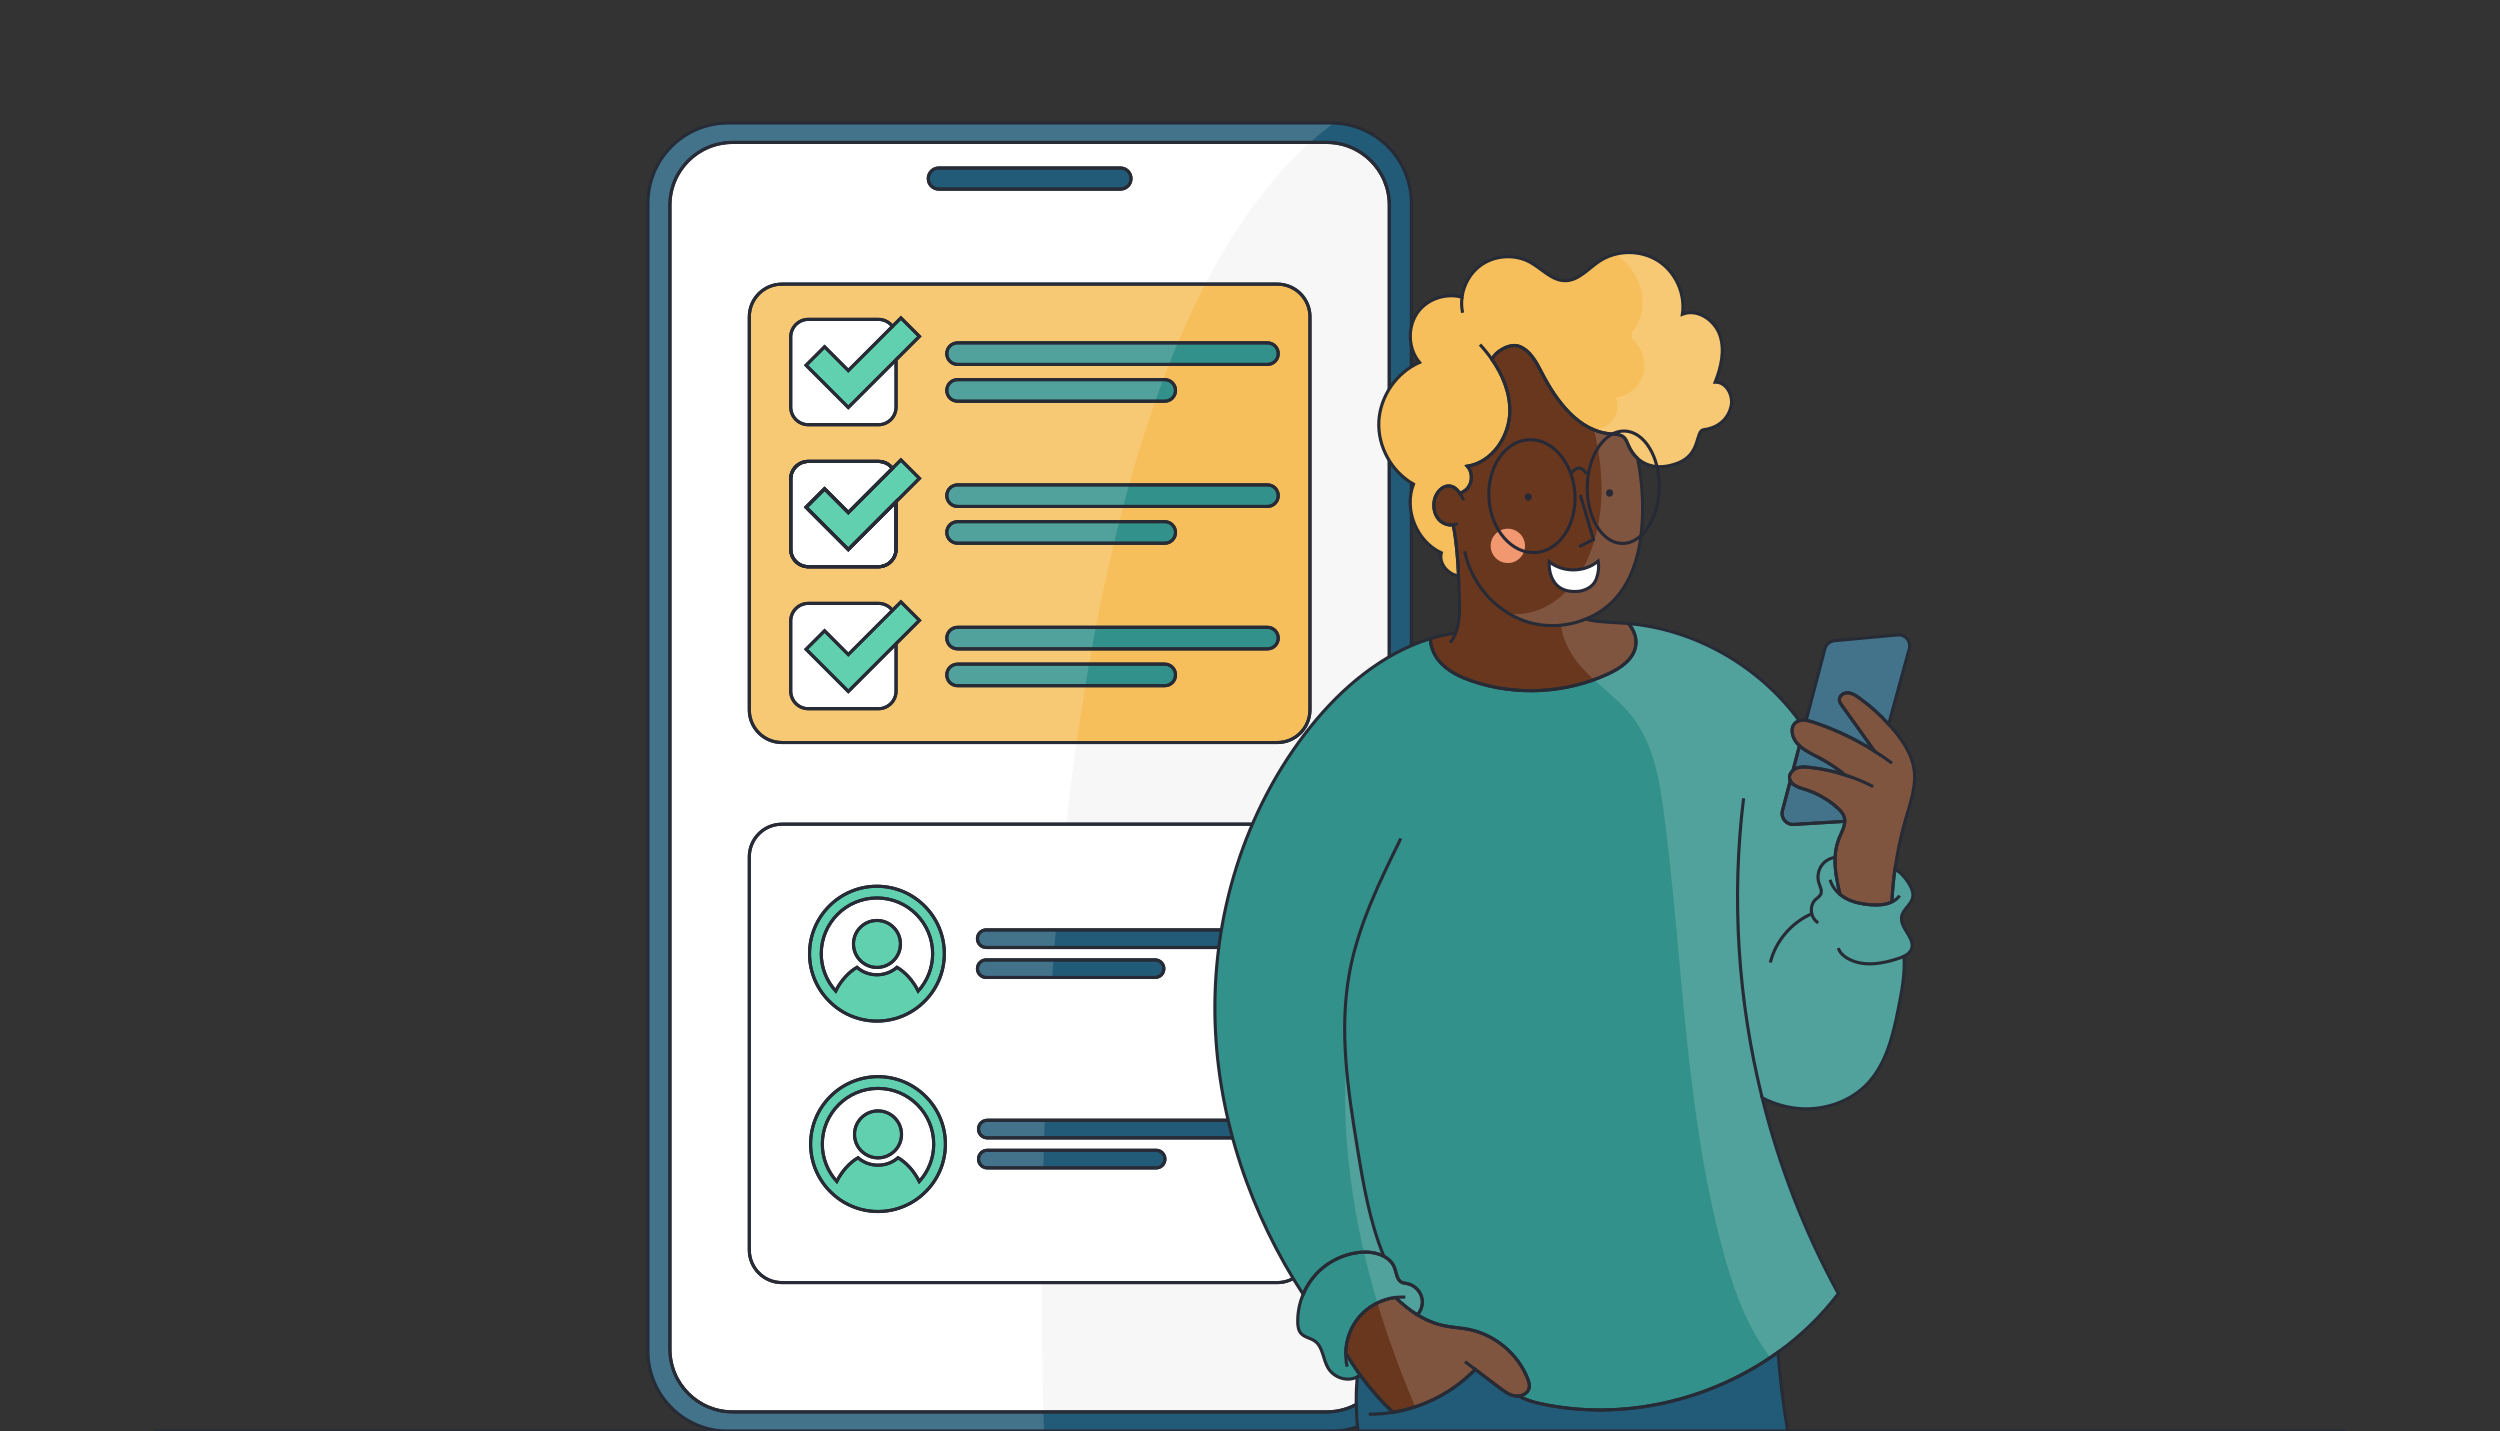<?xml version="1.0" encoding="utf-8"?>
<svg xmlns="http://www.w3.org/2000/svg" id="Capa_3" style="enable-background:new 0 0 800 458;" version="1.1" viewBox="0 0 800 458" x="0px" y="0px">
<rect x="0" y="0" width="800" height="458" fill="#333333" stroke="none"/>
<style type="text/css">
	.st0{fill:none;}
	.st1{fill:#215B77;}
	.st2{fill:#F7F7F7;}
	.st3{fill:#F7BF5C;}
	.st4{fill:#FFFFFF;}
	.st5{fill:#45C8A0;}
	.st6{fill:#33918B;}
	.st7{opacity:0.15;fill:#FFFFFF;}
	.st8{fill:none;stroke:#272B36;stroke-miterlimit:10;}
	.st9{fill:#69371D;}
	.st10{fill:#272A36;}
	.st11{fill:#F29870;}
	.st12{fill:#FFFFFF;stroke:#272A36;stroke-miterlimit:10;}
	.st13{fill:none;stroke:#272A36;stroke-miterlimit:10;}
	.st14{fill:none;stroke:#272A36;stroke-miterlimit:10;}
	.st15{fill:#FFFFFF;stroke:#272B36;stroke-miterlimit:10;}
</style>
<g>
	<path class="st0" d="M286.74,160.55v15.16c0,3.12-2.53,5.64-5.64,5.64h-22.43c-3.11,0-5.64-2.52-5.64-5.64v-22.42&#xD;&#xA;		c0-3.12,2.53-5.64,5.64-5.64h22.43c1.83,0,3.46,0.87,4.48,2.23l-14.13,14.13l-7.59-7.59l-5.91,5.91l13.5,13.51L286.74,160.55z"/>
	<path class="st1" d="M425.96,39.36H233.01c-14.18,0-25.67,11.5-25.67,25.67v367.29c0,14.18,11.49,25.67,25.67,25.67h192.95&#xD;&#xA;		c14.18,0,25.67-11.49,25.67-25.67V65.04C451.62,50.86,440.14,39.36,425.96,39.36z M444.58,431.77c0,11.06-8.97,20.03-20.03,20.03&#xD;&#xA;		H234.41c-11.06,0-20.03-8.97-20.03-20.03V65.61c0-11.06,8.97-20.03,20.03-20.03h190.13c11.06,0,20.03,8.97,20.03,20.03V431.77z"/>
	<path class="st2" d="M424.54,45.58H234.41c-11.06,0-20.03,8.97-20.03,20.03v366.16c0,11.06,8.97,20.03,20.03,20.03h190.13&#xD;&#xA;		c11.06,0,20.03-8.97,20.03-20.03V65.61C444.58,54.55,435.6,45.58,424.54,45.58z M298.04,54.74c0.61-0.61,1.45-0.99,2.39-0.99h58.11&#xD;&#xA;		c1.87,0,3.39,1.52,3.39,3.39c0,0.94-0.38,1.78-0.99,2.39c-0.62,0.61-1.47,0.99-2.4,0.99h-58.11c-1.87,0-3.38-1.51-3.38-3.38&#xD;&#xA;		C297.04,56.21,297.42,55.36,298.04,54.74z M419.18,399.99c0,5.77-4.67,10.44-10.43,10.44H250.22c-5.77,0-10.44-4.67-10.44-10.44&#xD;&#xA;		V274.18c0-5.77,4.67-10.44,10.44-10.44h158.54c5.76,0,10.43,4.67,10.43,10.44V399.99z M419.18,227.17&#xD;&#xA;		c0,5.76-4.67,10.44-10.43,10.44H250.22c-5.77,0-10.44-4.68-10.44-10.44V101.35c0-5.76,4.67-10.43,10.44-10.43h158.54&#xD;&#xA;		c5.76,0,10.43,4.67,10.43,10.43V227.17z"/>
	<path class="st0" d="M286.74,160.55v15.16c0,3.12-2.53,5.64-5.64,5.64h-22.43c-3.11,0-5.64-2.52-5.64-5.64v-22.42&#xD;&#xA;		c0-3.12,2.53-5.64,5.64-5.64h22.43c1.83,0,3.46,0.87,4.48,2.23l-14.13,14.13l-7.59-7.59l-5.91,5.91l13.5,13.51L286.74,160.55z"/>
	<path class="st3" d="M408.76,90.92H250.22c-5.77,0-10.44,4.67-10.44,10.43v125.82c0,5.76,4.67,10.44,10.44,10.44h158.54&#xD;&#xA;		c5.76,0,10.43-4.68,10.43-10.44V101.35C419.18,95.59,414.52,90.92,408.76,90.92z M286.74,205.99v15.16c0,3.11-2.53,5.64-5.64,5.64&#xD;&#xA;		h-22.43c-3.11,0-5.64-2.53-5.64-5.64v-22.43c0-3.11,2.53-5.64,5.64-5.64h22.43c1.83,0,3.46,0.87,4.48,2.23l2.71-2.71l5.92,5.92&#xD;&#xA;		L286.74,205.99z M286.74,160.55v15.16c0,3.12-2.53,5.64-5.64,5.64h-22.43c-3.11,0-5.64-2.52-5.64-5.64v-22.42&#xD;&#xA;		c0-3.12,2.53-5.64,5.64-5.64h22.43c1.83,0,3.46,0.87,4.48,2.23l2.71-2.71l5.92,5.91L286.74,160.55z M286.74,115.11v15.16&#xD;&#xA;		c0,3.11-2.53,5.64-5.64,5.64h-22.43c-3.11,0-5.64-2.53-5.64-5.64v-22.43c0-3.11,2.53-5.64,5.64-5.64h22.43&#xD;&#xA;		c1.83,0,3.46,0.88,4.49,2.23l2.7-2.7l5.92,5.91L286.74,115.11z M375.16,218.42c-0.62,0.62-1.49,1.01-2.44,1.01h-66.3&#xD;&#xA;		c-1.9,0-3.45-1.55-3.45-3.46c0-0.96,0.39-1.82,1.01-2.44c0.63-0.62,1.49-1.01,2.44-1.01h66.3c1.91,0,3.45,1.54,3.45,3.45&#xD;&#xA;		C376.16,216.93,375.79,217.79,375.16,218.42z M408.03,206.64c-0.63,0.62-1.5,1.01-2.45,1.01h-99.16c-1.9,0-3.45-1.55-3.45-3.46&#xD;&#xA;		c0-0.95,0.39-1.81,1.01-2.44c0.63-0.62,1.49-1.01,2.44-1.01h99.16c1.91,0,3.46,1.55,3.46,3.45&#xD;&#xA;		C409.04,205.15,408.65,206.01,408.03,206.64z M302.97,170.39c0-0.96,0.39-1.82,1.01-2.45c0.63-0.62,1.49-1.01,2.44-1.01h66.3&#xD;&#xA;		c1.91,0,3.45,1.55,3.45,3.46c0,0.96-0.38,1.82-1.01,2.44c-0.62,0.62-1.49,1.01-2.44,1.01h-66.3&#xD;&#xA;		C304.52,173.84,302.97,172.3,302.97,170.39z M408.03,161.05c-0.63,0.62-1.5,1.01-2.45,1.01h-99.16c-1.9,0-3.45-1.55-3.45-3.46&#xD;&#xA;		c0-0.96,0.39-1.82,1.01-2.44c0.63-0.62,1.49-1.01,2.44-1.01h99.16c1.91,0,3.46,1.54,3.46,3.45&#xD;&#xA;		C409.04,159.57,408.65,160.43,408.03,161.05z M302.97,124.93c0-0.95,0.39-1.82,1.01-2.44c0.63-0.63,1.49-1.01,2.44-1.01h66.3&#xD;&#xA;		c1.91,0,3.45,1.54,3.45,3.45c0,0.95-0.38,1.82-1.01,2.45c-0.62,0.62-1.49,1.01-2.44,1.01h-66.3&#xD;&#xA;		C304.52,128.4,302.97,126.85,302.97,124.93z M408.03,115.61c-0.63,0.62-1.5,1.01-2.45,1.01h-99.16c-1.9,0-3.45-1.54-3.45-3.45&#xD;&#xA;		c0-0.96,0.39-1.82,1.01-2.45c0.63-0.62,1.49-1.01,2.44-1.01h99.16c1.91,0,3.46,1.55,3.46,3.46&#xD;&#xA;		C409.04,114.12,408.65,114.99,408.03,115.61z"/>
	<path class="st0" d="M286.74,160.55v15.16c0,3.12-2.53,5.64-5.64,5.64h-22.43c-3.11,0-5.64-2.52-5.64-5.64v-22.42&#xD;&#xA;		c0-3.12,2.53-5.64,5.64-5.64h22.43c1.83,0,3.46,0.87,4.48,2.23l-14.13,14.13l-7.59-7.59l-5.91,5.91l13.5,13.51L286.74,160.55z"/>
	<path class="st4" d="M408.76,263.74H250.22c-5.77,0-10.44,4.67-10.44,10.44v125.81c0,5.77,4.67,10.44,10.44,10.44h158.54&#xD;&#xA;		c5.76,0,10.43-4.67,10.43-10.44V274.18C419.18,268.42,414.52,263.74,408.76,263.74z M313.6,298.39c0.51-0.52,1.21-0.83,1.99-0.83&#xD;&#xA;		h80.82c1.56,0,2.82,1.26,2.82,2.82c0,0.77-0.32,1.48-0.82,1.99c-0.52,0.51-1.22,0.83-2,0.83h-80.82c-1.55,0-2.81-1.27-2.81-2.82&#xD;&#xA;		C312.78,299.6,313.09,298.89,313.6,298.39z M280.61,283.6c11.9,0,21.58,9.68,21.58,21.58c0,6.18-2.61,11.78-6.81,15.69&#xD;&#xA;		c-1.2,1.16-2.55,2.16-4.01,3c0,0,0,0-0.01,0.02c-3.17,1.81-6.83,2.86-10.75,2.86c-3.9,0-7.57-1.05-10.73-2.86&#xD;&#xA;		c-0.01-0.02-0.01-0.02-0.01-0.02c-1.46-0.84-2.81-1.84-4.01-3c-4.2-3.91-6.81-9.51-6.81-15.69&#xD;&#xA;		C259.05,293.28,268.73,283.6,280.61,283.6z M295.72,381.8c-1.2,1.15-2.55,2.16-4.01,3c0,0,0,0-0.01,0.01&#xD;&#xA;		c-3.17,1.82-6.83,2.87-10.75,2.87c-3.9,0-7.57-1.05-10.73-2.87c-0.01-0.01-0.01-0.01-0.01-0.01c-1.46-0.84-2.81-1.85-4.01-3&#xD;&#xA;		c-4.2-3.92-6.81-9.52-6.81-15.7c0-11.9,9.68-21.58,21.56-21.58c11.9,0,21.58,9.68,21.58,21.58&#xD;&#xA;		C302.54,372.29,299.92,377.89,295.72,381.8z M313.6,307.99c0.51-0.52,1.21-0.83,1.99-0.83h54.04c1.55,0,2.81,1.26,2.81,2.82&#xD;&#xA;		c0,0.77-0.31,1.48-0.82,1.99c-0.51,0.5-1.21,0.82-1.99,0.82h-54.04c-1.55,0-2.81-1.26-2.81-2.81&#xD;&#xA;		C312.78,309.2,313.09,308.49,313.6,307.99z M371.96,372.91c-0.51,0.5-1.21,0.82-1.99,0.82h-54.04c-1.55,0-2.81-1.26-2.81-2.82&#xD;&#xA;		c0-0.78,0.31-1.48,0.82-2c0.51-0.5,1.21-0.82,1.99-0.82h54.04c1.55,0,2.81,1.26,2.81,2.82&#xD;&#xA;		C372.78,371.68,372.47,372.39,371.96,372.91z M398.74,363.3c-0.52,0.5-1.22,0.82-2,0.82h-80.82c-1.55,0-2.81-1.26-2.81-2.82&#xD;&#xA;		c0-0.78,0.31-1.48,0.82-1.99s1.21-0.83,1.99-0.83h80.82c1.56,0,2.82,1.27,2.82,2.82C399.57,362.09,399.24,362.79,398.74,363.3z"/>
	<path class="st1" d="M361.92,57.15c0,0.94-0.38,1.78-0.99,2.39c-0.62,0.61-1.47,0.99-2.4,0.99h-58.11c-1.87,0-3.38-1.51-3.38-3.38&#xD;&#xA;		c0-0.94,0.38-1.78,0.99-2.4c0.61-0.61,1.45-0.99,2.39-0.99h58.11C360.41,53.76,361.92,55.28,361.92,57.15z"/>
	<path class="st4" d="M286.74,115.11v15.16c0,3.11-2.53,5.64-5.64,5.64h-22.43c-3.11,0-5.64-2.53-5.64-5.64v-22.43&#xD;&#xA;		c0-3.11,2.53-5.64,5.64-5.64h22.43c1.83,0,3.46,0.88,4.49,2.23l-14.14,14.14l-7.59-7.6l-5.91,5.91l13.5,13.51L286.74,115.11z"/>
	<polygon class="st5" points="294.22,107.64 286.74,115.11 271.46,130.39 257.96,116.88 263.86,110.97 271.46,118.57 285.6,104.43 &#xD;&#xA;		288.29,101.73"/>
	<path class="st4" d="M286.74,160.55v15.16c0,3.12-2.53,5.64-5.64,5.64h-22.43c-3.11,0-5.64-2.52-5.64-5.64v-22.42&#xD;&#xA;		c0-3.12,2.53-5.64,5.64-5.64h22.43c1.83,0,3.46,0.87,4.48,2.23l-14.13,14.13l-7.59-7.59l-5.91,5.91l13.5,13.51L286.74,160.55z"/>
	<polygon class="st5" points="294.22,153.08 271.46,175.84 257.96,162.33 263.86,156.42 271.46,164.01 288.29,147.17"/>
	<path class="st4" d="M286.74,205.99v15.16c0,3.11-2.53,5.64-5.64,5.64h-22.43c-3.11,0-5.64-2.53-5.64-5.64v-22.43&#xD;&#xA;		c0-3.11,2.53-5.64,5.64-5.64h22.43c1.83,0,3.46,0.87,4.48,2.23l-14.13,14.14l-7.59-7.6l-5.91,5.91l13.5,13.51L286.74,205.99z"/>
	<polygon class="st5" points="294.22,198.53 286.74,205.99 271.46,221.28 257.96,207.77 263.86,201.86 271.46,209.46 285.59,195.32 &#xD;&#xA;		288.29,192.61"/>
	<path class="st6" d="M409.04,113.17c0,0.96-0.39,1.82-1.01,2.44c-0.63,0.62-1.5,1.01-2.45,1.01h-99.16c-1.9,0-3.45-1.54-3.45-3.45&#xD;&#xA;		c0-0.96,0.39-1.82,1.01-2.45c0.63-0.62,1.49-1.01,2.44-1.01h99.16C407.48,109.71,409.04,111.26,409.04,113.17z"/>
	<path class="st6" d="M376.16,124.93c0,0.95-0.38,1.82-1.01,2.45c-0.62,0.62-1.49,1.01-2.44,1.01h-66.3c-1.9,0-3.45-1.55-3.45-3.46&#xD;&#xA;		c0-0.95,0.39-1.82,1.01-2.44c0.63-0.63,1.49-1.01,2.44-1.01h66.3C374.62,121.49,376.16,123.03,376.16,124.93z"/>
	<path class="st6" d="M409.04,158.61c0,0.96-0.39,1.82-1.01,2.45c-0.63,0.62-1.5,1.01-2.45,1.01h-99.16c-1.9,0-3.45-1.55-3.45-3.46&#xD;&#xA;		c0-0.96,0.39-1.82,1.01-2.44c0.63-0.62,1.49-1.01,2.44-1.01h99.16C407.48,155.16,409.04,156.7,409.04,158.61z"/>
	<path class="st6" d="M376.16,170.39c0,0.96-0.38,1.82-1.01,2.44c-0.62,0.62-1.49,1.01-2.44,1.01h-66.3c-1.9,0-3.45-1.54-3.45-3.45&#xD;&#xA;		c0-0.96,0.39-1.82,1.01-2.45c0.63-0.62,1.49-1.01,2.44-1.01h66.3C374.62,166.93,376.16,168.48,376.16,170.39z"/>
	<path class="st6" d="M409.04,204.18c0,0.96-0.39,1.82-1.01,2.45c-0.63,0.62-1.5,1.01-2.45,1.01h-99.16c-1.9,0-3.45-1.55-3.45-3.46&#xD;&#xA;		c0-0.95,0.39-1.81,1.01-2.44c0.63-0.62,1.49-1.01,2.44-1.01h99.16C407.48,200.74,409.04,202.29,409.04,204.18z"/>
	<path class="st6" d="M376.16,215.97c0,0.96-0.38,1.82-1.01,2.45c-0.62,0.62-1.49,1.01-2.44,1.01h-66.3c-1.9,0-3.45-1.55-3.45-3.46&#xD;&#xA;		c0-0.96,0.39-1.82,1.01-2.44c0.63-0.62,1.49-1.01,2.44-1.01h66.3C374.62,212.52,376.16,214.05,376.16,215.97z"/>
	<path class="st1" d="M399.22,300.38c0,0.77-0.32,1.48-0.82,1.99c-0.52,0.51-1.22,0.83-2,0.83h-80.82c-1.55,0-2.81-1.27-2.81-2.82&#xD;&#xA;		c0-0.78,0.31-1.49,0.82-1.99c0.51-0.52,1.21-0.83,1.99-0.83h80.82C397.97,297.55,399.22,298.82,399.22,300.38z"/>
	<path class="st1" d="M372.43,309.98c0,0.77-0.31,1.48-0.82,1.99c-0.51,0.5-1.21,0.82-1.99,0.82h-54.04c-1.55,0-2.81-1.26-2.81-2.81&#xD;&#xA;		c0-0.78,0.31-1.49,0.82-1.99c0.51-0.52,1.21-0.83,1.99-0.83h54.04C371.17,307.16,372.43,308.42,372.43,309.98z"/>
	<path class="st5" d="M280.61,283.6c-11.88,0-21.56,9.68-21.56,21.58c0,6.18,2.61,11.78,6.81,15.69c1.2,1.16,2.55,2.16,4.01,3&#xD;&#xA;		c0,0,0,0,0.01,0.02c3.16,1.81,6.83,2.86,10.73,2.86c3.92,0,7.58-1.05,10.75-2.86c0.01-0.02,0.01-0.02,0.01-0.02&#xD;&#xA;		c1.46-0.84,2.81-1.84,4.01-3c4.2-3.91,6.81-9.51,6.81-15.69C302.2,293.28,292.52,283.6,280.61,283.6z M293.84,317.14&#xD;&#xA;		c-1.69-3.32-4.03-5.96-6.8-7.6c-1.72,1.5-3.96,2.39-6.4,2.39c-2.46,0-4.7-0.89-6.42-2.39c-2.75,1.64-5.11,4.27-6.8,7.58&#xD;&#xA;		c-2.87-3.16-4.61-7.37-4.61-11.94c0-9.83,7.98-17.83,17.81-17.83c9.83,0,17.83,8,17.83,17.83&#xD;&#xA;		C298.45,309.77,296.71,313.97,293.84,317.14z"/>
	<path class="st4" d="M280.61,287.35c-9.83,0-17.81,8-17.81,17.83c0,4.57,1.74,8.78,4.61,11.94c1.69-3.31,4.05-5.94,6.8-7.58&#xD;&#xA;		c1.72,1.5,3.96,2.39,6.42,2.39c2.44,0,4.68-0.89,6.4-2.39c2.77,1.64,5.11,4.28,6.8,7.6c2.87-3.17,4.61-7.37,4.61-11.96&#xD;&#xA;		C298.45,295.35,290.45,287.35,280.61,287.35z M284.64,308.42h-0.01c-1.16,0.75-2.52,1.17-3.99,1.17c-1.47,0-2.85-0.42-4.02-1.17&#xD;&#xA;		c-2.12-1.32-3.51-3.68-3.51-6.35c0-4.15,3.37-7.52,7.53-7.52c4.14,0,7.51,3.37,7.51,7.52C288.15,304.74,286.76,307.1,284.64,308.42&#xD;&#xA;		z"/>
	<path class="st5" d="M288.15,302.07c0,2.67-1.39,5.03-3.51,6.35h-0.01c-1.16,0.75-2.52,1.17-3.99,1.17c-1.47,0-2.85-0.42-4.02-1.17&#xD;&#xA;		c-2.12-1.32-3.51-3.68-3.51-6.35c0-4.15,3.37-7.52,7.53-7.52C284.78,294.55,288.15,297.92,288.15,302.07z"/>
	<path class="st1" d="M399.57,361.3c0,0.78-0.32,1.48-0.82,2c-0.52,0.5-1.22,0.82-2,0.82h-80.82c-1.55,0-2.81-1.26-2.81-2.82&#xD;&#xA;		c0-0.78,0.31-1.48,0.82-1.99s1.21-0.83,1.99-0.83h80.82C398.3,358.49,399.57,359.76,399.57,361.3z"/>
	<path class="st1" d="M372.78,370.91c0,0.78-0.31,1.48-0.82,2c-0.51,0.5-1.21,0.82-1.99,0.82h-54.04c-1.55,0-2.81-1.26-2.81-2.82&#xD;&#xA;		c0-0.78,0.31-1.48,0.82-2c0.51-0.5,1.21-0.82,1.99-0.82h54.04C371.52,368.09,372.78,369.35,372.78,370.91z"/>
	<path class="st5" d="M280.96,344.53c-11.88,0-21.56,9.68-21.56,21.58c0,6.18,2.61,11.78,6.81,15.7c1.2,1.15,2.55,2.16,4.01,3&#xD;&#xA;		c0,0,0,0,0.01,0.01c3.16,1.82,6.83,2.87,10.73,2.87c3.92,0,7.58-1.05,10.75-2.87c0.01-0.01,0.01-0.01,0.01-0.01&#xD;&#xA;		c1.46-0.84,2.81-1.85,4.01-3c4.2-3.92,6.81-9.52,6.81-15.7C302.54,354.21,292.85,344.53,280.96,344.53z M294.17,378.07&#xD;&#xA;		c-1.69-3.32-4.03-5.96-6.8-7.59c-1.72,1.5-3.96,2.38-6.4,2.38c-2.46,0-4.7-0.88-6.42-2.38c-2.75,1.63-5.11,4.26-6.8,7.57&#xD;&#xA;		c-2.87-3.16-4.61-7.36-4.61-11.94c0-9.83,7.99-17.82,17.81-17.82c9.83,0,17.83,7.99,17.83,17.82&#xD;&#xA;		C298.79,370.7,297.04,374.9,294.17,378.07z"/>
	<path class="st4" d="M280.96,348.29c-9.82,0-17.81,7.99-17.81,17.82c0,4.58,1.74,8.78,4.61,11.94c1.69-3.31,4.05-5.94,6.8-7.57&#xD;&#xA;		c1.72,1.5,3.96,2.38,6.42,2.38c2.44,0,4.68-0.88,6.4-2.38c2.77,1.63,5.11,4.27,6.8,7.59c2.87-3.17,4.61-7.37,4.61-11.96&#xD;&#xA;		C298.79,356.28,290.79,348.29,280.96,348.29z M284.97,369.35L284.97,369.35c-1.17,0.75-2.53,1.17-4,1.17&#xD;&#xA;		c-1.47,0-2.85-0.42-4.02-1.17c-2.12-1.32-3.51-3.67-3.51-6.34c0-4.16,3.37-7.52,7.53-7.52c4.14,0,7.52,3.36,7.52,7.52&#xD;&#xA;		C288.49,365.68,287.1,368.03,284.97,369.35z"/>
	<path class="st5" d="M288.49,363.01c0,2.67-1.4,5.02-3.52,6.34h-0.01c-1.16,0.75-2.52,1.17-3.99,1.17c-1.47,0-2.85-0.42-4.02-1.17&#xD;&#xA;		c-2.12-1.32-3.51-3.67-3.51-6.34c0-4.16,3.37-7.52,7.53-7.52C285.11,355.49,288.49,358.85,288.49,363.01z"/>
	<path class="st7" d="M214.39,65.6v366.16c0,11.06,8.97,20.03,20.03,20.03h99.47c0.05,2.15,0.11,4.22,0.17,6.2H233.01&#xD;&#xA;		c-14.18,0-25.67-11.49-25.67-25.67V65.03c0-14.17,11.49-25.67,25.67-25.67h192.95c0.29,0,0.58,0,0.86,0.02&#xD;&#xA;		c-2.59,1.92-5.11,3.99-7.56,6.19H234.41C223.36,45.58,214.39,54.54,214.39,65.6z"/>
	<path class="st4" d="M234.41,45.58c-11.06,0-20.03,8.97-20.03,20.03v366.16c0,11.06,8.97,20.03,20.03,20.03h99.47&#xD;&#xA;		c-0.3-11.6-0.52-25.6-0.5-41.36h-83.17c-5.77,0-10.44-4.67-10.44-10.44V274.18c0-5.77,4.67-10.44,10.44-10.44h90.96&#xD;&#xA;		c0.99-8.71,2.1-17.44,3.34-26.14h-94.3c-5.77,0-10.44-4.68-10.44-10.44V101.34c0-5.76,4.67-10.43,10.44-10.43h135.49&#xD;&#xA;		c9.43-18.16,20.52-33.64,33.55-45.34H234.41z M360.93,59.53c-0.62,0.61-1.47,0.99-2.4,0.99h-58.11c-1.87,0-3.38-1.51-3.38-3.38&#xD;&#xA;		c0-0.94,0.38-1.78,0.99-2.4c0.61-0.61,1.45-0.99,2.39-0.99h58.11c1.87,0,3.39,1.52,3.39,3.39&#xD;&#xA;		C361.92,58.09,361.55,58.92,360.93,59.53z"/>
	<path class="st7" d="M385.71,90.91c-3.12,5.99-6.05,12.26-8.81,18.79c-0.96,2.27-1.91,4.58-2.82,6.91&#xD;&#xA;		c-0.64,1.61-1.27,3.23-1.88,4.87c-0.86,2.28-1.7,4.58-2.52,6.91c-3.04,8.61-5.84,17.56-8.4,26.76c-0.64,2.29-1.27,4.59-1.87,6.91&#xD;&#xA;		c-0.44,1.61-0.85,3.23-1.26,4.86c-0.58,2.29-1.15,4.59-1.7,6.91c-2.11,8.81-4.03,17.79-5.79,26.9c-0.44,2.29-0.87,4.6-1.29,6.91&#xD;&#xA;		c-0.3,1.62-0.59,3.24-0.87,4.87c-0.41,2.3-0.8,4.6-1.18,6.91c-1,6.03-1.93,12.1-2.8,18.18h-94.3c-5.77,0-10.44-4.68-10.44-10.44&#xD;&#xA;		V101.34c0-5.76,4.67-10.43,10.44-10.43H385.71z"/>
	<path class="st7" d="M341.17,263.74c-1.3,11.33-2.39,22.64-3.31,33.81c-0.16,1.89-0.31,3.77-0.45,5.64c-0.1,1.33-0.2,2.64-0.3,3.96&#xD;&#xA;		c-0.14,1.88-0.28,3.76-0.4,5.63c-1.1,15.71-1.87,31.05-2.38,45.7c-0.07,1.89-0.14,3.77-0.2,5.64c-0.04,1.33-0.08,2.65-0.11,3.96&#xD;&#xA;		c-0.06,1.9-0.11,3.78-0.16,5.64c-0.32,12.99-0.46,25.31-0.48,36.71h-83.17c-5.77,0-10.44-4.67-10.44-10.44V274.18&#xD;&#xA;		c0-5.77,4.67-10.44,10.44-10.44H341.17z"/>
	<path class="st8" d="M286.74,160.55v15.16c0,3.12-2.53,5.64-5.64,5.64h-22.43c-3.11,0-5.64-2.52-5.64-5.64v-22.42&#xD;&#xA;		c0-3.12,2.53-5.64,5.64-5.64h22.43c1.83,0,3.46,0.87,4.48,2.23l-14.13,14.13l-7.59-7.59l-5.91,5.91l13.5,13.51L286.74,160.55z"/>
	<path class="st8" d="M425.96,39.36H233.01c-14.18,0-25.67,11.5-25.67,25.67v367.29c0,14.18,11.49,25.67,25.67,25.67h192.95&#xD;&#xA;		c14.18,0,25.67-11.49,25.67-25.67V65.04C451.62,50.86,440.14,39.36,425.96,39.36z M444.58,431.77c0,11.06-8.97,20.03-20.03,20.03&#xD;&#xA;		H234.41c-11.06,0-20.03-8.97-20.03-20.03V65.61c0-11.06,8.97-20.03,20.03-20.03h190.13c11.06,0,20.03,8.97,20.03,20.03V431.77z"/>
	<path class="st8" d="M424.54,45.58H234.41c-11.06,0-20.03,8.97-20.03,20.03v366.16c0,11.06,8.97,20.03,20.03,20.03h190.13&#xD;&#xA;		c11.06,0,20.03-8.97,20.03-20.03V65.61C444.58,54.55,435.6,45.58,424.54,45.58z M298.04,54.74c0.61-0.61,1.45-0.99,2.39-0.99h58.11&#xD;&#xA;		c1.87,0,3.39,1.52,3.39,3.39c0,0.94-0.38,1.78-0.99,2.39c-0.62,0.61-1.47,0.99-2.4,0.99h-58.11c-1.87,0-3.38-1.51-3.38-3.38&#xD;&#xA;		C297.04,56.21,297.42,55.36,298.04,54.74z M419.18,399.99c0,5.77-4.67,10.44-10.43,10.44H250.22c-5.77,0-10.44-4.67-10.44-10.44&#xD;&#xA;		V274.18c0-5.77,4.67-10.44,10.44-10.44h158.54c5.76,0,10.43,4.67,10.43,10.44V399.99z M419.18,227.17&#xD;&#xA;		c0,5.76-4.67,10.44-10.43,10.44H250.22c-5.77,0-10.44-4.68-10.44-10.44V101.35c0-5.76,4.67-10.43,10.44-10.43h158.54&#xD;&#xA;		c5.76,0,10.43,4.67,10.43,10.43V227.17z"/>
	<path class="st8" d="M286.74,160.55v15.16c0,3.12-2.53,5.64-5.64,5.64h-22.43c-3.11,0-5.64-2.52-5.64-5.64v-22.42&#xD;&#xA;		c0-3.12,2.53-5.64,5.64-5.64h22.43c1.83,0,3.46,0.87,4.48,2.23l-14.13,14.13l-7.59-7.59l-5.91,5.91l13.5,13.51L286.74,160.55z"/>
	<path class="st8" d="M408.76,90.92H250.22c-5.77,0-10.44,4.67-10.44,10.43v125.82c0,5.76,4.67,10.44,10.44,10.44h158.54&#xD;&#xA;		c5.76,0,10.43-4.68,10.43-10.44V101.35C419.18,95.59,414.52,90.92,408.76,90.92z M286.74,205.99v15.16c0,3.11-2.53,5.64-5.64,5.64&#xD;&#xA;		h-22.43c-3.11,0-5.64-2.53-5.64-5.64v-22.43c0-3.11,2.53-5.64,5.64-5.64h22.43c1.83,0,3.46,0.87,4.48,2.23l2.71-2.71l5.92,5.92&#xD;&#xA;		L286.74,205.99z M286.74,160.55v15.16c0,3.12-2.53,5.64-5.64,5.64h-22.43c-3.11,0-5.64-2.52-5.64-5.64v-22.42&#xD;&#xA;		c0-3.12,2.53-5.64,5.64-5.64h22.43c1.83,0,3.46,0.87,4.48,2.23l2.71-2.71l5.92,5.91L286.74,160.55z M286.74,115.11v15.16&#xD;&#xA;		c0,3.11-2.53,5.64-5.64,5.64h-22.43c-3.11,0-5.64-2.53-5.64-5.64v-22.43c0-3.11,2.53-5.64,5.64-5.64h22.43&#xD;&#xA;		c1.83,0,3.46,0.88,4.49,2.23l2.7-2.7l5.92,5.91L286.74,115.11z M375.16,218.42c-0.62,0.62-1.49,1.01-2.44,1.01h-66.3&#xD;&#xA;		c-1.9,0-3.45-1.55-3.45-3.46c0-0.96,0.39-1.82,1.01-2.44c0.63-0.62,1.49-1.01,2.44-1.01h66.3c1.91,0,3.45,1.54,3.45,3.45&#xD;&#xA;		C376.16,216.93,375.79,217.79,375.16,218.42z M408.03,206.64c-0.63,0.62-1.5,1.01-2.45,1.01h-99.16c-1.9,0-3.45-1.55-3.45-3.46&#xD;&#xA;		c0-0.95,0.39-1.81,1.01-2.44c0.63-0.62,1.49-1.01,2.44-1.01h99.16c1.91,0,3.46,1.55,3.46,3.45&#xD;&#xA;		C409.04,205.15,408.65,206.01,408.03,206.64z M302.97,170.39c0-0.96,0.39-1.82,1.01-2.45c0.63-0.62,1.49-1.01,2.44-1.01h66.3&#xD;&#xA;		c1.91,0,3.45,1.55,3.45,3.46c0,0.96-0.38,1.82-1.01,2.44c-0.62,0.62-1.49,1.01-2.44,1.01h-66.3&#xD;&#xA;		C304.52,173.84,302.97,172.3,302.97,170.39z M408.03,161.05c-0.63,0.62-1.5,1.01-2.45,1.01h-99.16c-1.9,0-3.45-1.55-3.45-3.46&#xD;&#xA;		c0-0.96,0.39-1.82,1.01-2.44c0.63-0.62,1.49-1.01,2.44-1.01h99.16c1.91,0,3.46,1.54,3.46,3.45&#xD;&#xA;		C409.04,159.57,408.65,160.43,408.03,161.05z M302.97,124.93c0-0.95,0.39-1.82,1.01-2.44c0.63-0.63,1.49-1.01,2.44-1.01h66.3&#xD;&#xA;		c1.91,0,3.45,1.54,3.45,3.45c0,0.95-0.38,1.82-1.01,2.45c-0.62,0.62-1.49,1.01-2.44,1.01h-66.3&#xD;&#xA;		C304.52,128.4,302.97,126.85,302.97,124.93z M408.03,115.61c-0.63,0.62-1.5,1.01-2.45,1.01h-99.16c-1.9,0-3.45-1.54-3.45-3.45&#xD;&#xA;		c0-0.96,0.39-1.82,1.01-2.45c0.63-0.62,1.49-1.01,2.44-1.01h99.16c1.91,0,3.46,1.55,3.46,3.46&#xD;&#xA;		C409.04,114.12,408.65,114.99,408.03,115.61z"/>
	<path class="st8" d="M286.74,160.55v15.16c0,3.12-2.53,5.64-5.64,5.64h-22.43c-3.11,0-5.64-2.52-5.64-5.64v-22.42&#xD;&#xA;		c0-3.12,2.53-5.64,5.64-5.64h22.43c1.83,0,3.46,0.87,4.48,2.23l-14.13,14.13l-7.59-7.59l-5.91,5.91l13.5,13.51L286.74,160.55z"/>
	<path class="st8" d="M408.76,263.74H250.22c-5.77,0-10.44,4.67-10.44,10.44v125.81c0,5.77,4.67,10.44,10.44,10.44h158.54&#xD;&#xA;		c5.76,0,10.43-4.67,10.43-10.44V274.18C419.18,268.42,414.52,263.74,408.76,263.74z M313.6,298.39c0.51-0.52,1.21-0.83,1.99-0.83&#xD;&#xA;		h80.82c1.56,0,2.82,1.26,2.82,2.82c0,0.77-0.32,1.48-0.82,1.99c-0.52,0.51-1.22,0.83-2,0.83h-80.82c-1.55,0-2.81-1.27-2.81-2.82&#xD;&#xA;		C312.78,299.6,313.09,298.89,313.6,298.39z M280.61,283.6c11.9,0,21.58,9.68,21.58,21.58c0,6.18-2.61,11.78-6.81,15.69&#xD;&#xA;		c-1.2,1.16-2.55,2.16-4.01,3c0,0,0,0-0.01,0.02c-3.17,1.81-6.83,2.86-10.75,2.86c-3.9,0-7.57-1.05-10.73-2.86&#xD;&#xA;		c-0.01-0.02-0.01-0.02-0.01-0.02c-1.46-0.84-2.81-1.84-4.01-3c-4.2-3.91-6.81-9.51-6.81-15.69&#xD;&#xA;		C259.05,293.28,268.73,283.6,280.61,283.6z M295.72,381.8c-1.2,1.15-2.55,2.16-4.01,3c0,0,0,0-0.01,0.01&#xD;&#xA;		c-3.17,1.82-6.83,2.87-10.75,2.87c-3.9,0-7.57-1.05-10.73-2.87c-0.01-0.01-0.01-0.01-0.01-0.01c-1.46-0.84-2.81-1.85-4.01-3&#xD;&#xA;		c-4.2-3.92-6.81-9.52-6.81-15.7c0-11.9,9.68-21.58,21.56-21.58c11.9,0,21.58,9.68,21.58,21.58&#xD;&#xA;		C302.54,372.29,299.92,377.89,295.72,381.8z M313.6,307.99c0.51-0.52,1.21-0.83,1.99-0.83h54.04c1.55,0,2.81,1.26,2.81,2.82&#xD;&#xA;		c0,0.77-0.31,1.48-0.82,1.99c-0.51,0.5-1.21,0.82-1.99,0.82h-54.04c-1.55,0-2.81-1.26-2.81-2.81&#xD;&#xA;		C312.78,309.2,313.09,308.49,313.6,307.99z M371.96,372.91c-0.51,0.5-1.21,0.82-1.99,0.82h-54.04c-1.55,0-2.81-1.26-2.81-2.82&#xD;&#xA;		c0-0.78,0.31-1.48,0.82-2c0.51-0.5,1.21-0.82,1.99-0.82h54.04c1.55,0,2.81,1.26,2.81,2.82&#xD;&#xA;		C372.78,371.68,372.47,372.39,371.96,372.91z M398.74,363.3c-0.52,0.5-1.22,0.82-2,0.82h-80.82c-1.55,0-2.81-1.26-2.81-2.82&#xD;&#xA;		c0-0.78,0.31-1.48,0.82-1.99s1.21-0.83,1.99-0.83h80.82c1.56,0,2.82,1.27,2.82,2.82C399.57,362.09,399.24,362.79,398.74,363.3z"/>
	<path class="st8" d="M361.92,57.15c0,0.94-0.38,1.78-0.99,2.39c-0.62,0.61-1.47,0.99-2.4,0.99h-58.11c-1.87,0-3.38-1.51-3.38-3.38&#xD;&#xA;		c0-0.94,0.38-1.78,0.99-2.4c0.61-0.61,1.45-0.99,2.39-0.99h58.11C360.41,53.76,361.92,55.28,361.92,57.15z"/>
	<path class="st8" d="M286.74,115.11v15.16c0,3.11-2.53,5.64-5.64,5.64h-22.43c-3.11,0-5.64-2.53-5.64-5.64v-22.43&#xD;&#xA;		c0-3.11,2.53-5.64,5.64-5.64h22.43c1.83,0,3.46,0.88,4.49,2.23l-14.14,14.14l-7.59-7.6l-5.91,5.91l13.5,13.51L286.74,115.11z"/>
	<polygon class="st8" points="294.22,107.64 286.74,115.11 271.46,130.39 257.96,116.88 263.86,110.97 271.46,118.57 285.6,104.43 &#xD;&#xA;		288.29,101.73"/>
	<path class="st8" d="M286.74,160.55v15.16c0,3.12-2.53,5.64-5.64,5.64h-22.43c-3.11,0-5.64-2.52-5.64-5.64v-22.42&#xD;&#xA;		c0-3.12,2.53-5.64,5.64-5.64h22.43c1.83,0,3.46,0.87,4.48,2.23l-14.13,14.13l-7.59-7.59l-5.91,5.91l13.5,13.51L286.74,160.55z"/>
	<polygon class="st8" points="294.22,153.08 271.46,175.84 257.96,162.33 263.86,156.42 271.46,164.01 288.29,147.17"/>
	<path class="st8" d="M286.74,205.99v15.16c0,3.11-2.53,5.64-5.64,5.64h-22.43c-3.11,0-5.64-2.53-5.64-5.64v-22.43&#xD;&#xA;		c0-3.11,2.53-5.64,5.64-5.64h22.43c1.83,0,3.46,0.87,4.48,2.23l-14.13,14.14l-7.59-7.6l-5.91,5.91l13.5,13.51L286.74,205.99z"/>
	<polygon class="st8" points="294.22,198.53 286.74,205.99 271.46,221.28 257.96,207.77 263.86,201.86 271.46,209.46 285.59,195.32 &#xD;&#xA;		288.29,192.61"/>
	<path class="st8" d="M409.04,113.17c0,0.96-0.39,1.82-1.01,2.44c-0.63,0.62-1.5,1.01-2.45,1.01h-99.16c-1.9,0-3.45-1.54-3.45-3.45&#xD;&#xA;		c0-0.96,0.39-1.82,1.01-2.45c0.63-0.62,1.49-1.01,2.44-1.01h99.16C407.48,109.71,409.04,111.26,409.04,113.17z"/>
	<path class="st8" d="M376.16,124.93c0,0.95-0.38,1.82-1.01,2.45c-0.62,0.62-1.49,1.01-2.44,1.01h-66.3c-1.9,0-3.45-1.55-3.45-3.46&#xD;&#xA;		c0-0.95,0.39-1.82,1.01-2.44c0.63-0.63,1.49-1.01,2.44-1.01h66.3C374.62,121.49,376.16,123.03,376.16,124.93z"/>
	<path class="st8" d="M409.04,158.61c0,0.96-0.39,1.82-1.01,2.45c-0.63,0.62-1.5,1.01-2.45,1.01h-99.16c-1.9,0-3.45-1.55-3.45-3.46&#xD;&#xA;		c0-0.96,0.39-1.82,1.01-2.44c0.63-0.62,1.49-1.01,2.44-1.01h99.16C407.48,155.16,409.04,156.7,409.04,158.61z"/>
	<path class="st8" d="M376.16,170.39c0,0.96-0.38,1.82-1.01,2.44c-0.62,0.62-1.49,1.01-2.44,1.01h-66.3c-1.9,0-3.45-1.54-3.45-3.45&#xD;&#xA;		c0-0.96,0.39-1.82,1.01-2.45c0.63-0.62,1.49-1.01,2.44-1.01h66.3C374.62,166.93,376.16,168.48,376.16,170.39z"/>
	<path class="st8" d="M409.04,204.18c0,0.96-0.39,1.82-1.01,2.45c-0.63,0.62-1.5,1.01-2.45,1.01h-99.16c-1.9,0-3.45-1.55-3.45-3.46&#xD;&#xA;		c0-0.95,0.39-1.81,1.01-2.44c0.63-0.62,1.49-1.01,2.44-1.01h99.16C407.48,200.74,409.04,202.29,409.04,204.18z"/>
	<path class="st8" d="M376.16,215.97c0,0.96-0.38,1.82-1.01,2.45c-0.62,0.62-1.49,1.01-2.44,1.01h-66.3c-1.9,0-3.45-1.55-3.45-3.46&#xD;&#xA;		c0-0.96,0.39-1.82,1.01-2.44c0.63-0.62,1.49-1.01,2.44-1.01h66.3C374.62,212.52,376.16,214.05,376.16,215.97z"/>
	<path class="st8" d="M399.22,300.38c0,0.77-0.32,1.48-0.82,1.99c-0.52,0.51-1.22,0.83-2,0.83h-80.82c-1.55,0-2.81-1.27-2.81-2.82&#xD;&#xA;		c0-0.78,0.31-1.49,0.82-1.99c0.51-0.52,1.21-0.83,1.99-0.83h80.82C397.97,297.55,399.22,298.82,399.22,300.38z"/>
	<path class="st8" d="M372.43,309.98c0,0.77-0.31,1.48-0.82,1.99c-0.51,0.5-1.21,0.82-1.99,0.82h-54.04c-1.55,0-2.81-1.26-2.81-2.81&#xD;&#xA;		c0-0.78,0.31-1.49,0.82-1.99c0.51-0.52,1.21-0.83,1.99-0.83h54.04C371.17,307.16,372.43,308.42,372.43,309.98z"/>
	<path class="st8" d="M280.61,283.6c-11.88,0-21.56,9.68-21.56,21.58c0,6.18,2.61,11.78,6.81,15.69c1.2,1.16,2.55,2.16,4.01,3&#xD;&#xA;		c0,0,0,0,0.01,0.02c3.16,1.81,6.83,2.86,10.73,2.86c3.92,0,7.58-1.05,10.75-2.86c0.01-0.02,0.01-0.02,0.01-0.02&#xD;&#xA;		c1.46-0.84,2.81-1.84,4.01-3c4.2-3.91,6.81-9.51,6.81-15.69C302.2,293.28,292.52,283.6,280.61,283.6z M293.84,317.14&#xD;&#xA;		c-1.69-3.32-4.03-5.96-6.8-7.6c-1.72,1.5-3.96,2.39-6.4,2.39c-2.46,0-4.7-0.89-6.42-2.39c-2.75,1.64-5.11,4.27-6.8,7.58&#xD;&#xA;		c-2.87-3.16-4.61-7.37-4.61-11.94c0-9.83,7.98-17.83,17.81-17.83c9.83,0,17.83,8,17.83,17.83&#xD;&#xA;		C298.45,309.77,296.71,313.97,293.84,317.14z"/>
	<path class="st8" d="M280.61,287.35c-9.83,0-17.81,8-17.81,17.83c0,4.57,1.74,8.78,4.61,11.94c1.69-3.31,4.05-5.94,6.8-7.58&#xD;&#xA;		c1.72,1.5,3.96,2.39,6.42,2.39c2.44,0,4.68-0.89,6.4-2.39c2.77,1.64,5.11,4.28,6.8,7.6c2.87-3.17,4.61-7.37,4.61-11.96&#xD;&#xA;		C298.45,295.35,290.45,287.35,280.61,287.35z M284.64,308.42h-0.01c-1.16,0.75-2.52,1.17-3.99,1.17c-1.47,0-2.85-0.42-4.02-1.17&#xD;&#xA;		c-2.12-1.32-3.51-3.68-3.51-6.35c0-4.15,3.37-7.52,7.53-7.52c4.14,0,7.51,3.37,7.51,7.52C288.15,304.74,286.76,307.1,284.64,308.42&#xD;&#xA;		z"/>
	<path class="st8" d="M288.15,302.07c0,2.67-1.39,5.03-3.51,6.35h-0.01c-1.16,0.75-2.52,1.17-3.99,1.17c-1.47,0-2.85-0.42-4.02-1.17&#xD;&#xA;		c-2.12-1.32-3.51-3.68-3.51-6.35c0-4.15,3.37-7.52,7.53-7.52C284.78,294.55,288.15,297.92,288.15,302.07z"/>
	<path class="st8" d="M399.57,361.3c0,0.78-0.32,1.48-0.82,2c-0.52,0.5-1.22,0.82-2,0.82h-80.82c-1.55,0-2.81-1.26-2.81-2.82&#xD;&#xA;		c0-0.78,0.31-1.48,0.82-1.99s1.21-0.83,1.99-0.83h80.82C398.3,358.49,399.57,359.76,399.57,361.3z"/>
	<path class="st8" d="M372.78,370.91c0,0.78-0.31,1.48-0.82,2c-0.51,0.5-1.21,0.82-1.99,0.82h-54.04c-1.55,0-2.81-1.26-2.81-2.82&#xD;&#xA;		c0-0.78,0.31-1.48,0.82-2c0.51-0.5,1.21-0.82,1.99-0.82h54.04C371.52,368.09,372.78,369.35,372.78,370.91z"/>
	<path class="st8" d="M280.96,344.53c-11.88,0-21.56,9.68-21.56,21.58c0,6.18,2.61,11.78,6.81,15.7c1.2,1.15,2.55,2.16,4.01,3&#xD;&#xA;		c0,0,0,0,0.01,0.01c3.16,1.82,6.83,2.87,10.73,2.87c3.92,0,7.58-1.05,10.75-2.87c0.01-0.01,0.01-0.01,0.01-0.01&#xD;&#xA;		c1.46-0.84,2.81-1.85,4.01-3c4.2-3.92,6.81-9.52,6.81-15.7C302.54,354.21,292.85,344.53,280.96,344.53z M294.17,378.07&#xD;&#xA;		c-1.69-3.32-4.03-5.96-6.8-7.59c-1.72,1.5-3.96,2.38-6.4,2.38c-2.46,0-4.7-0.88-6.42-2.38c-2.75,1.63-5.11,4.26-6.8,7.57&#xD;&#xA;		c-2.87-3.16-4.61-7.36-4.61-11.94c0-9.83,7.99-17.82,17.81-17.82c9.83,0,17.83,7.99,17.83,17.82&#xD;&#xA;		C298.79,370.7,297.04,374.9,294.17,378.07z"/>
	<path class="st8" d="M280.96,348.29c-9.82,0-17.81,7.99-17.81,17.82c0,4.58,1.74,8.78,4.61,11.94c1.69-3.31,4.05-5.94,6.8-7.57&#xD;&#xA;		c1.72,1.5,3.96,2.38,6.42,2.38c2.44,0,4.68-0.88,6.4-2.38c2.77,1.63,5.11,4.27,6.8,7.59c2.87-3.17,4.61-7.37,4.61-11.96&#xD;&#xA;		C298.79,356.28,290.79,348.29,280.96,348.29z M284.97,369.35L284.97,369.35c-1.17,0.75-2.53,1.17-4,1.17&#xD;&#xA;		c-1.47,0-2.85-0.42-4.02-1.17c-2.12-1.32-3.51-3.67-3.51-6.34c0-4.16,3.37-7.52,7.53-7.52c4.14,0,7.52,3.36,7.52,7.52&#xD;&#xA;		C288.49,365.68,287.1,368.03,284.97,369.35z"/>
	<path class="st8" d="M288.49,363.01c0,2.67-1.4,5.02-3.52,6.34h-0.01c-1.16,0.75-2.52,1.17-3.99,1.17c-1.47,0-2.85-0.42-4.02-1.17&#xD;&#xA;		c-2.12-1.32-3.51-3.67-3.51-6.34c0-4.16,3.37-7.52,7.53-7.52C285.11,355.49,288.49,358.85,288.49,363.01z"/>
</g>
<g id="Capa_2">
</g>
<g id="Capa_1">
</g>
<g>
	<path class="st9" d="M609.9,261.78c-1.57,5.39-2.75,10.89-3.53,16.45c-0.48,3.45-0.8,6.92-0.97,10.39&#xD;&#xA;		c-2.02,0.96-4.55,1.09-6.84,0.91c-2.7-0.23-5.42-0.74-7.8-2.01c-0.68-0.36-1.34-0.8-1.94-1.29c-0.96-3.91-1.77-7.96-1.58-11.87&#xD;&#xA;		c0.1-2.08,0.48-4.12,1.27-6.08c0.71-1.78,1.76-3.61,1.81-5.44c0.02-0.48-0.04-0.96-0.19-1.44c-0.38-1.19-1.29-2.13-2.22-2.96&#xD;&#xA;		c-3.03-2.69-6.64-4.72-10.52-5.9c-1.71-0.52-3.79-1.21-4.5-2.69c-0.13-0.26-0.22-0.55-0.25-0.87c-0.09-0.95,0.4-1.85,1.13-2.48&#xD;&#xA;		c0.33-0.3,0.73-0.53,1.14-0.69c1.3-0.51,2.75-0.41,4.14-0.26c3.85,0.42,7.66,1.24,11.34,2.41c-2.48-2.03-5.15-3.82-7.98-5.33&#xD;&#xA;		c-2.28-1.2-4.7-2.27-6.58-3.99c-0.23-0.22-0.46-0.44-0.67-0.68c-1.72-1.87-2.5-5.17-0.52-6.76c0.34-0.27,0.72-0.45,1.12-0.57&#xD;&#xA;		c0.68-0.21,1.44-0.21,2.2-0.1c0.76,0.1,1.53,0.32,2.24,0.55c6.9,2.27,13.52,5.4,19.66,9.29c-3.48-4.87-6.96-9.73-10.44-14.6&#xD;&#xA;		c-0.38-0.54-0.78-1.12-0.82-1.78c-0.1-1.31,1.32-2.33,2.64-2.3c1.32,0.03,2.5,0.78,3.57,1.55c3.49,2.48,6.71,5.35,9.56,8.53&#xD;&#xA;		c0.77,0.83,1.5,1.68,2.2,2.55c2.8,3.48,5.27,7.42,5.92,11.83C613.27,251.42,611.4,256.67,609.9,261.78z"/>
	<path class="st9" d="M489.32,444.18c-0.33,1.44-1.75,2.34-3.25,2.54h-0.01c-0.41,0.04-0.83,0.04-1.23-0.02&#xD;&#xA;		c-1.87-0.29-3.46-1.46-4.96-2.6c-2.6-1.97-5.2-3.93-7.8-5.9c-6.98,7.26-16.4,12.13-26.34,13.74c-3.82-3.62-7.31-7.59-10.42-11.85&#xD;&#xA;		c-0.28-0.38-0.55-0.76-0.82-1.15c-1.37-1.93-2.66-3.93-3.85-5.97c0.07-4.12,1.54-8.24,4.19-11.42c2.92-3.5,7.22-5.79,11.74-6.36&#xD;&#xA;		c2.16,2.11,4.47,4.01,6.98,5.55c2.65,1.63,5.51,2.85,8.62,3.5c2.58,0.53,5.23,0.65,7.81,1.16c8.39,1.66,15.75,7.82,18.88,15.78&#xD;&#xA;		C489.23,442.15,489.55,443.18,489.32,444.18z"/>
	<path class="st9" d="M514.55,193.84c-2.13,1.82-4.57,3.26-7.18,4.3c2.49,0.61,5.04,0.84,7.62,0.99c1.68,0.1,3.36,0.17,5.03,0.3&#xD;&#xA;		c0.36,0.03,0.72,0.06,1.08,0.1c1.75,2.02,2.75,4.6,2.32,7.2c-0.72,4.27-4.82,7.06-8.75,8.88c-13.53,6.3-29.5,7.15-43.62,2.33&#xD;&#xA;		c-3.96-1.36-7.91-3.24-10.59-6.46c-1.64-1.98-2.68-4.57-2.75-7.11c2.64-0.81,5.35-1.42,8.11-1.8c1.27-3.23,1.27-7.05,1.17-10.6&#xD;&#xA;		c-0.07-2.56-0.14-5.12-0.26-7.68c-0.23-5.48-0.67-10.95-1.7-16.32c-1.65,0.24-3.46-0.45-4.6-1.72c-1.47-1.66-1.89-4.08-1.43-6.25&#xD;&#xA;		c0.53-2.46,2.68-4.89,5.15-4.44c1.29,0.23,2.24,1.14,2.98,2.26c1.02-0.32,1.94-0.91,2.6-1.75c1.54-1.96,1.47-5.01-0.17-6.89&#xD;&#xA;		c7.92-1.23,13.45-9.45,13.58-17.47c0.09-5.99-2.25-11.72-5.71-16.68c1.2-2.76,5.82-5.25,8.61-4.24c3.64,1.31,5.61,5.14,7.38,8.58&#xD;&#xA;		c4.7,9.12,11.82,18.67,22.04,19.47c1.45,0.12,3.06,0.1,4.15,1.06c0.79,0.71,1.11,1.78,1.54,2.74c0.72,1.61,1.69,2.99,2.89,4.06&#xD;&#xA;		c1.35,6.66,1.85,13.5,1.47,20.29c-0.5,8.96-2.75,18.26-8.85,24.84C516.01,192.54,515.29,193.22,514.55,193.84z"/>
	<path class="st6" d="M608.53,293.27c-0.69,3.72,4.56,7.03,3.11,10.53c-0.43,1.02-1.33,1.7-2.35,2.19c0.35,5.67-0.73,11.4-1.87,17&#xD;&#xA;		c-1.7,8.39-3.76,17.18-9.55,23.48c-5.52,6.02-14.03,8.94-22.17,8.27c-4.12-0.34-8.12-1.55-11.8-3.43&#xD;&#xA;		c5.41,21.81,13.58,42.93,24.37,62.65c-5.46,7.2-12.01,13.5-19.32,18.76v0.01c-21.73,15.65-50.14,22.19-76.36,16.36&#xD;&#xA;		c-2.2-0.49-4.56-1.21-6.52-2.36c1.5-0.2,2.92-1.1,3.25-2.54c0.24-1-0.08-2.04-0.46-3c-3.13-7.96-10.49-14.12-18.88-15.78&#xD;&#xA;		c-2.58-0.51-5.23-0.63-7.81-1.16c-3.11-0.65-5.97-1.87-8.62-3.5c1.18-1.31,1.8-3.14,1.56-4.9c-0.35-2.49-2.4-4.65-4.87-5.11&#xD;&#xA;		c-0.56-0.11-1.15-0.14-1.66-0.38c-1.6-0.75-1.69-2.93-2.29-4.59c-0.61-1.69-1.88-2.92-3.46-3.75c-2.03-1.07-4.58-1.47-6.9-1.32&#xD;&#xA;		c-5.58,0.36-10.99,2.93-14.79,7.04c-1.74,1.89-3.14,4.09-4.13,6.46c-16.79-25.76-27.09-55.86-28.16-86.56&#xD;&#xA;		c-1.17-33.98,9.3-68.55,30.54-95.1c10.05-12.55,23.17-23.57,38.33-28.17c0.07,2.54,1.11,5.13,2.75,7.11&#xD;&#xA;		c2.68,3.22,6.63,5.1,10.59,6.46c14.12,4.82,30.09,3.97,43.62-2.33c3.93-1.82,8.03-4.61,8.75-8.88c0.43-2.6-0.57-5.18-2.32-7.2&#xD;&#xA;		c21.52,1.92,41.91,13.68,54.65,31.1c-0.4,0.12-0.78,0.3-1.12,0.57c-1.98,1.59-1.2,4.89,0.52,6.76c0.21,0.24,0.44,0.46,0.67,0.68&#xD;&#xA;		l-2.06,7.86c-0.73,0.63-1.22,1.53-1.13,2.48c0.03,0.32,0.12,0.61,0.25,0.87l-2.51,9.58c-0.61,2.3,1.22,4.53,3.6,4.39l16.34-0.98&#xD;&#xA;		c-0.05,1.83-1.1,3.66-1.81,5.44c-0.79,1.96-1.17,4-1.27,6.08c-0.19,3.91,0.62,7.96,1.58,11.87c0.6,0.49,1.26,0.93,1.94,1.29&#xD;&#xA;		c2.38,1.27,5.1,1.78,7.8,2.01c2.29,0.18,4.82,0.05,6.84-0.91c0.17-3.47,0.49-6.94,0.97-10.39c1.72,0.77,3.16,2.44,4.22,4.08&#xD;&#xA;		c0.96,1.48,1.84,3.23,1.45,4.95C611.52,289.55,608.96,290.96,608.53,293.27z"/>
	<path class="st6" d="M453.54,420.74c-2.51-1.54-4.82-3.44-6.98-5.55c-4.52,0.57-8.82,2.86-11.74,6.36&#xD;&#xA;		c-2.65,3.18-4.12,7.3-4.19,11.42c1.19,2.04,2.48,4.04,3.85,5.97c0.27,0.39,0.54,0.77,0.82,1.15c-0.31,0.21-0.65,0.4-0.99,0.55&#xD;&#xA;		c-0.79,0.38-1.65,0.61-2.52,0.67c-2.66,0.19-5.37-1.21-6.77-3.49c-1.71-2.81-1.62-6.83-4.32-8.72c-1.38-0.96-3.29-1.16-4.4-2.43&#xD;&#xA;		c-0.84-0.98-1.01-2.36-1.03-3.64c-0.04-3.02,0.56-6.05,1.73-8.83v-0.01c0.99-2.37,2.39-4.57,4.13-6.46&#xD;&#xA;		c3.8-4.11,9.21-6.68,14.79-7.04c2.32-0.15,4.87,0.25,6.9,1.32c1.58,0.83,2.85,2.06,3.46,3.75c0.6,1.66,0.69,3.84,2.29,4.59&#xD;&#xA;		c0.51,0.24,1.1,0.27,1.66,0.38c2.47,0.46,4.52,2.62,4.87,5.11C455.35,417.61,454.72,419.43,453.54,420.74z"/>
	<path class="st1" d="M572.09,457.99H434.55c-0.79-7.21-0.61-13.2-0.24-17.35c0.34-0.15,0.68-0.34,0.99-0.55&#xD;&#xA;		c3.11,4.26,6.6,8.23,10.42,11.85c9.94-1.61,19.36-6.48,26.34-13.74c2.6,1.97,5.2,3.93,7.8,5.9c1.5,1.14,3.09,2.31,4.96,2.6&#xD;&#xA;		c0.4,0.06,0.82,0.06,1.23,0.02h0.01c1.96,1.15,4.32,1.87,6.52,2.36c26.22,5.83,54.63-0.71,76.36-16.36&#xD;&#xA;		C569.55,440.14,570.53,449.14,572.09,457.99z"/>
	<path class="st3" d="M553.97,129.91c-0.72,3.44-3.45,6.92-8.74,7.57c-2.81,0.35-0.87,7.71-8.1,10.61&#xD;&#xA;		c-5.44,2.18-10.01,1.39-13.09-1.39c-1.2-1.07-2.17-2.45-2.89-4.06c-0.43-0.96-0.75-2.03-1.54-2.74c-1.09-0.96-2.7-0.94-4.15-1.06&#xD;&#xA;		c-10.22-0.8-17.34-10.35-22.04-19.47c-1.77-3.44-3.74-7.27-7.38-8.58c-2.79-1.01-7.41,1.48-8.61,4.24&#xD;&#xA;		c3.46,4.96,5.8,10.69,5.71,16.68c-0.13,8.02-5.66,16.24-13.58,17.47c1.64,1.88,1.71,4.93,0.17,6.89c-0.66,0.84-1.58,1.43-2.6,1.75&#xD;&#xA;		c-0.74-1.12-1.69-2.03-2.98-2.26c-2.47-0.45-4.62,1.98-5.15,4.44c-0.46,2.17-0.04,4.59,1.43,6.25c1.14,1.27,2.95,1.96,4.6,1.72&#xD;&#xA;		c1.03,5.37,1.47,10.84,1.7,16.32c-3.35-0.44-6.42-3.97-5.5-7.38c-7.92-3.64-12.06-13.86-8.91-21.98&#xD;&#xA;		c-7.02-3.95-11.49-12.03-11.09-20.07c0.4-8.04,5.64-15.65,13.01-18.89c-3.85-4.57-3.93-11.89-0.18-16.55&#xD;&#xA;		c3.2-3.98,8.89-5.66,13.78-4.32c0.53-3.95,2.62-7.71,5.83-10.09c4.56-3.38,11.12-3.81,16.07-1.04c3.74,2.09,6.92,5.9,11.2,5.85&#xD;&#xA;		c4.22-0.05,7.28-3.84,10.8-6.19c5.52-3.68,13.22-3.76,18.82-0.2c5.6,3.55,8.8,10.56,7.81,17.12c4.77-1.92,10.35,1.87,12,6.73&#xD;&#xA;		c1.65,4.87,0.36,10.23-1.51,15.01C552.39,122.18,554.7,126.46,553.97,129.91z"/>
	<path class="st0" d="M605.43,244.21c-1.81-1.35-3.67-2.63-5.58-3.84"/>
	<path class="st0" d="M599.41,251.71c-2.89-1.5-5.91-2.75-9.02-3.75"/>
	<path class="st0" d="M585.64,281.52c0.5,1.86,1.67,3.47,3.18,4.71"/>
	<path class="st0" d="M607.88,286.59c-0.65,0.91-1.5,1.57-2.48,2.03"/>
	<path class="st0" d="M588.28,303.39c0.39,1.41,1.56,2.48,2.82,3.22c4.9,2.91,11.16,1.88,16.56,0.04c0.54-0.18,1.1-0.4,1.63-0.66"/>
	<path class="st0" d="M581.84,295.29c-1.08-0.61-1.78-1.7-2.07-2.9c-0.38-1.62-0.01-3.44,1.23-4.58c0.58-0.53,1.31-0.95,1.64-1.66&#xD;&#xA;		c0.53-1.14-0.22-2.43-0.6-3.63c-0.63-1.99-0.19-4.29,1.13-5.9c1-1.23,2.5-2.04,4.07-2.26"/>
	<path class="st0" d="M438.02,452.54c2.58,0.03,5.16-0.17,7.7-0.59"/>
	<path class="st0" d="M472.07,438.21c-1.09-0.83-2.18-1.65-3.27-2.48"/>
	<path class="st0" d="M430.64,432.98c-0.03,1.46,0.12,2.93,0.45,4.35c-0.11-0.52-0.23-1.05-0.34-1.57"/>
	<path class="st0" d="M446.57,415.2c1.03-0.14,2.08-0.18,3.12-0.13"/>
	<path class="st0" d="M442.83,402.02c-4.54-11.1-6.58-23.06-8.51-34.91c-3.02-18.48-5.88-37.4-2.49-55.82&#xD;&#xA;		c2.77-15.13,9.63-29.15,16.42-42.96"/>
	<path class="st0" d="M563.9,351.31c-7.78-31.24-9.89-63.9-5.95-95.86"/>
	<path class="st1" d="M590.32,262.84l-16.34,0.98c-2.38,0.14-4.21-2.09-3.6-4.39l2.51-9.58c0.71,1.48,2.79,2.17,4.5,2.69&#xD;&#xA;		c3.88,1.18,7.49,3.21,10.52,5.9c0.93,0.83,1.84,1.77,2.22,2.96C590.28,261.88,590.34,262.36,590.32,262.84z"/>
	<path class="st1" d="M590.39,247.96c-3.68-1.17-7.49-1.99-11.34-2.41c-1.39-0.15-2.84-0.25-4.14,0.26&#xD;&#xA;		c-0.41,0.16-0.81,0.39-1.14,0.69l2.06-7.86c1.88,1.72,4.3,2.79,6.58,3.99C585.23,244.14,587.91,245.93,590.39,247.96z"/>
	<path class="st0" d="M468.68,176.38c2.08,10.14,9.63,19.1,19.44,22.42c6.21,2.1,13.19,1.79,19.25-0.66"/>
	<path class="st0" d="M466.48,167.5c-0.45,0.24-0.93,0.4-1.44,0.47"/>
	<path class="st0" d="M468.36,160.07c-0.35-0.75-0.74-1.54-1.22-2.25"/>
	<path class="st0" d="M465.83,202.57c-0.44,1.11-1.02,2.14-1.81,3.07"/>
	<path class="st0" d="M468.04,100.09c-0.36-1.64-0.41-3.33-0.19-4.99"/>
	<path class="st0" d="M477.43,115.03c-1.17-1.68-2.46-3.27-3.83-4.76"/>
	<path class="st1" d="M610.97,207.58l-6.6,24.19c-2.85-3.18-6.07-6.05-9.56-8.53c-1.07-0.77-2.25-1.52-3.57-1.55&#xD;&#xA;		c-1.32-0.03-2.74,0.99-2.64,2.3c0.04,0.66,0.44,1.24,0.82,1.78c3.48,4.87,6.96,9.73,10.44,14.6c-6.14-3.89-12.76-7.02-19.66-9.29&#xD;&#xA;		c-0.71-0.23-1.48-0.45-2.24-0.55l6.01-22.9c0.37-1.42,1.6-2.46,3.07-2.6l20.22-1.86C609.7,202.93,611.6,205.22,610.97,207.58z"/>
	<path class="st0" d="M566.51,308c1.68-6.88,6.78-12.8,13.26-15.61"/>
	<path class="st7" d="M489.33,444.17c-0.33,1.44-1.75,2.34-3.25,2.54h-0.01c-0.41,0.04-0.83,0.04-1.23-0.02&#xD;&#xA;		c-1.87-0.29-3.46-1.46-4.96-2.6c-2.6-1.97-5.2-3.93-7.8-5.9c-0.35,0.37-0.71,0.73-1.08,1.08c-0.02,0.01-0.04,0.03-0.06,0.05&#xD;&#xA;		c-0.09,0.09-0.18,0.17-0.27,0.26c-0.4,0.39-0.81,0.77-1.23,1.14c-0.04,0.04-0.09,0.08-0.13,0.12c-0.42,0.37-0.86,0.73-1.3,1.1&#xD;&#xA;		c-0.01,0-0.02,0.01-0.03,0.02c-0.06,0.05-0.11,0.09-0.17,0.14c-0.46,0.36-0.92,0.72-1.39,1.07c-0.44,0.33-0.88,0.64-1.33,0.95&#xD;&#xA;		c-0.12,0.09-0.25,0.18-0.38,0.26c-0.42,0.29-0.85,0.57-1.28,0.84c-0.07,0.04-0.14,0.09-0.21,0.13c-0.48,0.3-0.97,0.59-1.47,0.88&#xD;&#xA;		c-0.33,0.19-0.67,0.38-1.01,0.55c-0.21,0.12-0.41,0.24-0.62,0.34c-0.21,0.12-0.42,0.22-0.63,0.32c-0.85,0.43-1.72,0.84-2.59,1.21&#xD;&#xA;		c-0.4,0.17-0.8,0.34-1.2,0.5c-0.07,0.03-0.13,0.05-0.19,0.08c-0.04,0.02-0.09,0.03-0.13,0.05c-0.02,0.01-0.04,0.01-0.06,0.02&#xD;&#xA;		c-0.36,0.14-0.71,0.28-1.08,0.4c-0.23,0.08-0.45,0.16-0.67,0.24c-0.23,0.08-0.46,0.16-0.68,0.23&#xD;&#xA;		c-4.64-10.81-8.74-21.93-12.12-33.25c-1.61-5.38-3.06-10.81-4.31-16.26c-4.66-20.04-6.87-40.49-5.71-60.68&#xD;&#xA;		c0.69,9.07,2.11,18.14,3.58,27.11c1.93,11.85,3.97,23.81,8.51,34.91c1.58,0.83,2.85,2.06,3.46,3.75c0.6,1.66,0.69,3.84,2.29,4.59&#xD;&#xA;		c0.51,0.24,1.1,0.27,1.66,0.38c2.47,0.46,4.52,2.62,4.87,5.11c0.24,1.76-0.38,3.59-1.56,4.9c2.65,1.63,5.51,2.85,8.62,3.5&#xD;&#xA;		c2.58,0.53,5.23,0.65,7.81,1.16c8.39,1.66,15.75,7.82,18.88,15.78C489.25,442.13,489.57,443.17,489.33,444.17z"/>
	<path class="st7" d="M610.6,282.29c0.96,1.48,1.84,3.23,1.45,4.95c-0.52,2.29-3.08,3.7-3.51,6.01c-0.69,3.72,4.56,7.03,3.11,10.53&#xD;&#xA;		c-0.43,1.02-1.33,1.7-2.35,2.19c0.35,5.67-0.73,11.4-1.87,17c-1.7,8.39-3.76,17.18-9.55,23.48c-5.52,6.02-14.03,8.94-22.17,8.27&#xD;&#xA;		c-4.12-0.34-8.12-1.55-11.8-3.43c5.41,21.81,13.58,42.93,24.37,62.65c-5.46,7.2-12.01,13.5-19.32,18.76v0.01&#xD;&#xA;		c-0.8,0.58-1.62,1.14-2.44,1.69c-7.69-10-12.03-22.43-15.32-34.73c-12.09-45.23-12.64-92.63-18.69-139.06&#xD;&#xA;		c-1.43-11.05-3.41-22.6-10.27-31.38c-3.47-4.45-8.01-7.91-12.17-11.73c-1.21-1.11-2.38-2.24-3.49-3.44&#xD;&#xA;		c-3.6-3.87-6.54-8.91-7.01-14.02c-3.84,0.38-7.77-0.02-11.43-1.26c-1.81-0.61-3.54-1.41-5.17-2.38c4.31,0.47,8.86-0.58,12.65-2.77&#xD;&#xA;		c5.98-3.46,10.21-9.4,12.87-15.77c5.28-12.64,4.82-26.78,1.63-40.26c0.03-0.01,0.06-0.02,0.1-0.02c1.23-0.26,2.45-0.57,3.5-1.1&#xD;&#xA;		c3.2-1.6,4.77-5.83,3.4-9.13c3.78-0.56,7.16-3.31,8.46-6.9c1.3-3.59,0.48-7.87-2.06-10.72c-0.65-0.73-1.45-1.48-1.44-2.46&#xD;&#xA;		c0.01-0.76,0.54-1.41,0.99-2.04c2.82-3.93,3.25-9.3,1.69-13.88c-1.37-4.03-4.15-7.47-7.53-10.09c4.5-1.05,9.44-0.34,13.35,2.15&#xD;&#xA;		c5.6,3.55,8.8,10.56,7.81,17.12c4.77-1.92,10.35,1.87,12,6.73c1.65,4.87,0.36,10.23-1.51,15.01c3.52-0.1,5.83,4.17,5.11,7.62&#xD;&#xA;		c-0.72,3.44-3.45,6.92-8.74,7.57c-2.81,0.35-0.87,7.71-8.1,10.61c-5.44,2.18-10.01,1.39-13.09-1.39c1.35,6.66,1.85,13.5,1.47,20.29&#xD;&#xA;		c-0.5,8.96-2.75,18.26-8.85,24.84c-0.66,0.71-1.37,1.39-2.11,2.01c-2.13,1.82-4.57,3.26-7.18,4.3c2.49,0.61,5.04,0.84,7.62,0.99&#xD;&#xA;		c1.68,0.1,3.36,0.17,5.03,0.3c0.36,0.03,0.72,0.06,1.08,0.1c21.52,1.92,41.91,13.68,54.65,31.1c0.68-0.21,1.44-0.21,2.2-0.1&#xD;&#xA;		l6.01-22.9c0.37-1.42,1.6-2.46,3.07-2.6l20.22-1.86c2.44-0.23,4.35,2.05,3.71,4.41l-6.6,24.19c0.77,0.83,1.5,1.68,2.2,2.55&#xD;&#xA;		c2.8,3.48,5.27,7.42,5.92,11.83c0.78,5.27-1.09,10.52-2.59,15.63c-1.57,5.39-2.75,10.89-3.53,16.45&#xD;&#xA;		C608.1,278.98,609.54,280.65,610.6,282.29z"/>
	<path class="st8" d="M609.9,261.78c-1.57,5.39-2.75,10.89-3.53,16.45c-0.48,3.45-0.8,6.92-0.97,10.39&#xD;&#xA;		c-2.02,0.96-4.55,1.09-6.84,0.91c-2.7-0.23-5.42-0.74-7.8-2.01c-0.68-0.36-1.34-0.8-1.94-1.29c-0.96-3.91-1.77-7.96-1.58-11.87&#xD;&#xA;		c0.1-2.08,0.48-4.12,1.27-6.08c0.71-1.78,1.76-3.61,1.81-5.44c0.02-0.48-0.04-0.96-0.19-1.44c-0.38-1.19-1.29-2.13-2.22-2.96&#xD;&#xA;		c-3.03-2.69-6.64-4.72-10.52-5.9c-1.71-0.52-3.79-1.21-4.5-2.69c-0.13-0.26-0.22-0.55-0.25-0.87c-0.09-0.95,0.4-1.85,1.13-2.48&#xD;&#xA;		c0.33-0.3,0.73-0.53,1.14-0.69c1.3-0.51,2.75-0.41,4.14-0.26c3.85,0.42,7.66,1.24,11.34,2.41c-2.48-2.03-5.15-3.82-7.98-5.33&#xD;&#xA;		c-2.28-1.2-4.7-2.27-6.58-3.99c-0.23-0.22-0.46-0.44-0.67-0.68c-1.72-1.87-2.5-5.17-0.52-6.76c0.34-0.27,0.72-0.45,1.12-0.57&#xD;&#xA;		c0.68-0.21,1.44-0.21,2.2-0.1c0.76,0.1,1.53,0.32,2.24,0.55c6.9,2.27,13.52,5.4,19.66,9.29c-3.48-4.87-6.96-9.73-10.44-14.6&#xD;&#xA;		c-0.38-0.54-0.78-1.12-0.82-1.78c-0.1-1.31,1.32-2.33,2.64-2.3c1.32,0.03,2.5,0.78,3.57,1.55c3.49,2.48,6.71,5.35,9.56,8.53&#xD;&#xA;		c0.77,0.83,1.5,1.68,2.2,2.55c2.8,3.48,5.27,7.42,5.92,11.83C613.27,251.42,611.4,256.67,609.9,261.78z"/>
	<path class="st8" d="M489.32,444.18c-0.33,1.44-1.75,2.34-3.25,2.54h-0.01c-0.41,0.04-0.83,0.04-1.23-0.02&#xD;&#xA;		c-1.87-0.29-3.46-1.46-4.96-2.6c-2.6-1.97-5.2-3.93-7.8-5.9c-6.98,7.26-16.4,12.13-26.34,13.74c-3.82-3.62-7.31-7.59-10.42-11.85&#xD;&#xA;		c-0.28-0.38-0.55-0.76-0.82-1.15c-1.37-1.93-2.66-3.93-3.85-5.97c0.07-4.12,1.54-8.24,4.19-11.42c2.92-3.5,7.22-5.79,11.74-6.36&#xD;&#xA;		c2.16,2.11,4.47,4.01,6.98,5.55c2.65,1.63,5.51,2.85,8.62,3.5c2.58,0.53,5.23,0.65,7.81,1.16c8.39,1.66,15.75,7.82,18.88,15.78&#xD;&#xA;		C489.23,442.15,489.55,443.18,489.32,444.18z"/>
	<path class="st8" d="M514.55,193.84c-2.13,1.82-4.57,3.26-7.18,4.3c2.49,0.61,5.04,0.84,7.62,0.99c1.68,0.1,3.36,0.17,5.03,0.3&#xD;&#xA;		c0.36,0.03,0.72,0.06,1.08,0.1c1.75,2.02,2.75,4.6,2.32,7.2c-0.72,4.27-4.82,7.06-8.75,8.88c-13.53,6.3-29.5,7.15-43.62,2.33&#xD;&#xA;		c-3.96-1.36-7.91-3.24-10.59-6.46c-1.64-1.98-2.68-4.57-2.75-7.11c2.64-0.81,5.35-1.42,8.11-1.8c1.27-3.23,1.27-7.05,1.17-10.6&#xD;&#xA;		c-0.07-2.56-0.14-5.12-0.26-7.68c-0.23-5.48-0.67-10.95-1.7-16.32c-1.65,0.24-3.46-0.45-4.6-1.72c-1.47-1.66-1.89-4.08-1.43-6.25&#xD;&#xA;		c0.53-2.46,2.68-4.89,5.15-4.44c1.29,0.23,2.24,1.14,2.98,2.26c1.02-0.32,1.94-0.91,2.6-1.75c1.54-1.96,1.47-5.01-0.17-6.89&#xD;&#xA;		c7.92-1.23,13.45-9.45,13.58-17.47c0.09-5.99-2.25-11.72-5.71-16.68c1.2-2.76,5.82-5.25,8.61-4.24c3.64,1.31,5.61,5.14,7.38,8.58&#xD;&#xA;		c4.7,9.12,11.82,18.67,22.04,19.47c1.45,0.12,3.06,0.1,4.15,1.06c0.79,0.71,1.11,1.78,1.54,2.74c0.72,1.61,1.69,2.99,2.89,4.06&#xD;&#xA;		c1.35,6.66,1.85,13.5,1.47,20.29c-0.5,8.96-2.75,18.26-8.85,24.84C516.01,192.54,515.29,193.22,514.55,193.84z"/>
	<path class="st8" d="M608.53,293.27c-0.69,3.72,4.56,7.03,3.11,10.53c-0.43,1.02-1.33,1.7-2.35,2.19c0.35,5.67-0.73,11.4-1.87,17&#xD;&#xA;		c-1.7,8.39-3.76,17.18-9.55,23.48c-5.52,6.02-14.03,8.94-22.17,8.27c-4.12-0.34-8.12-1.55-11.8-3.43&#xD;&#xA;		c5.41,21.81,13.58,42.93,24.37,62.65c-5.46,7.2-12.01,13.5-19.32,18.76v0.01c-21.73,15.65-50.14,22.19-76.36,16.36&#xD;&#xA;		c-2.2-0.49-4.56-1.21-6.52-2.36c1.5-0.2,2.92-1.1,3.25-2.54c0.24-1-0.08-2.04-0.46-3c-3.13-7.96-10.49-14.12-18.88-15.78&#xD;&#xA;		c-2.58-0.51-5.23-0.63-7.81-1.16c-3.11-0.65-5.97-1.87-8.62-3.5c1.18-1.31,1.8-3.14,1.56-4.9c-0.35-2.49-2.4-4.65-4.87-5.11&#xD;&#xA;		c-0.56-0.11-1.15-0.14-1.66-0.38c-1.6-0.75-1.69-2.93-2.29-4.59c-0.61-1.69-1.88-2.92-3.46-3.75c-2.03-1.07-4.58-1.47-6.9-1.32&#xD;&#xA;		c-5.58,0.36-10.99,2.93-14.79,7.04c-1.74,1.89-3.14,4.09-4.13,6.46c-16.79-25.76-27.09-55.86-28.16-86.56&#xD;&#xA;		c-1.17-33.98,9.3-68.55,30.54-95.1c10.05-12.55,23.17-23.57,38.33-28.17c0.07,2.54,1.11,5.13,2.75,7.11&#xD;&#xA;		c2.68,3.22,6.63,5.1,10.59,6.46c14.12,4.82,30.09,3.97,43.62-2.33c3.93-1.82,8.03-4.61,8.75-8.88c0.43-2.6-0.57-5.18-2.32-7.2&#xD;&#xA;		c21.52,1.92,41.91,13.68,54.65,31.1c-0.4,0.12-0.78,0.3-1.12,0.57c-1.98,1.59-1.2,4.89,0.52,6.76c0.21,0.24,0.44,0.46,0.67,0.68&#xD;&#xA;		l-2.06,7.86c-0.73,0.63-1.22,1.53-1.13,2.48c0.03,0.32,0.12,0.61,0.25,0.87l-2.51,9.58c-0.61,2.3,1.22,4.53,3.6,4.39l16.34-0.98&#xD;&#xA;		c-0.05,1.83-1.1,3.66-1.81,5.44c-0.79,1.96-1.17,4-1.27,6.08c-0.19,3.91,0.62,7.96,1.58,11.87c0.6,0.49,1.26,0.93,1.94,1.29&#xD;&#xA;		c2.38,1.27,5.1,1.78,7.8,2.01c2.29,0.18,4.82,0.05,6.84-0.91c0.17-3.47,0.49-6.94,0.97-10.39c1.72,0.77,3.16,2.44,4.22,4.08&#xD;&#xA;		c0.96,1.48,1.84,3.23,1.45,4.95C611.52,289.55,608.96,290.96,608.53,293.27z"/>
	<path class="st8" d="M453.54,420.74c-2.51-1.54-4.82-3.44-6.98-5.55c-4.52,0.57-8.82,2.86-11.74,6.36&#xD;&#xA;		c-2.65,3.18-4.12,7.3-4.19,11.42c1.19,2.04,2.48,4.04,3.85,5.97c0.27,0.39,0.54,0.77,0.82,1.15c-0.31,0.21-0.65,0.4-0.99,0.55&#xD;&#xA;		c-0.79,0.38-1.65,0.61-2.52,0.67c-2.66,0.19-5.37-1.21-6.77-3.49c-1.71-2.81-1.62-6.83-4.32-8.72c-1.38-0.96-3.29-1.16-4.4-2.43&#xD;&#xA;		c-0.84-0.98-1.01-2.36-1.03-3.64c-0.04-3.02,0.56-6.05,1.73-8.83v-0.01c0.99-2.37,2.39-4.57,4.13-6.46&#xD;&#xA;		c3.8-4.11,9.21-6.68,14.79-7.04c2.32-0.15,4.87,0.25,6.9,1.32c1.58,0.83,2.85,2.06,3.46,3.75c0.6,1.66,0.69,3.84,2.29,4.59&#xD;&#xA;		c0.51,0.24,1.1,0.27,1.66,0.38c2.47,0.46,4.52,2.62,4.87,5.11C455.35,417.61,454.72,419.43,453.54,420.74z"/>
	<path class="st8" d="M572.09,457.99H434.55c-0.79-7.21-0.61-13.2-0.24-17.35c0.34-0.15,0.68-0.34,0.99-0.55&#xD;&#xA;		c3.11,4.26,6.6,8.23,10.42,11.85c9.94-1.61,19.36-6.48,26.34-13.74c2.6,1.97,5.2,3.93,7.8,5.9c1.5,1.14,3.09,2.31,4.96,2.6&#xD;&#xA;		c0.4,0.06,0.82,0.06,1.23,0.02h0.01c1.96,1.15,4.32,1.87,6.52,2.36c26.22,5.83,54.63-0.71,76.36-16.36&#xD;&#xA;		C569.55,440.14,570.53,449.14,572.09,457.99z"/>
	<path class="st8" d="M553.97,129.91c-0.72,3.44-3.45,6.92-8.74,7.57c-2.81,0.35-0.87,7.71-8.1,10.61&#xD;&#xA;		c-5.44,2.18-10.01,1.39-13.09-1.39c-1.2-1.07-2.17-2.45-2.89-4.06c-0.43-0.96-0.75-2.03-1.54-2.74c-1.09-0.96-2.7-0.94-4.15-1.06&#xD;&#xA;		c-10.22-0.8-17.34-10.35-22.04-19.47c-1.77-3.44-3.74-7.27-7.38-8.58c-2.79-1.01-7.41,1.48-8.61,4.24&#xD;&#xA;		c3.46,4.96,5.8,10.69,5.71,16.68c-0.13,8.02-5.66,16.24-13.58,17.47c1.64,1.88,1.71,4.93,0.17,6.89c-0.66,0.84-1.58,1.43-2.6,1.75&#xD;&#xA;		c-0.74-1.12-1.69-2.03-2.98-2.26c-2.47-0.45-4.62,1.98-5.15,4.44c-0.46,2.17-0.04,4.59,1.43,6.25c1.14,1.27,2.95,1.96,4.6,1.72&#xD;&#xA;		c1.03,5.37,1.47,10.84,1.7,16.32c-3.35-0.44-6.42-3.97-5.5-7.38c-7.92-3.64-12.06-13.86-8.91-21.98&#xD;&#xA;		c-7.02-3.95-11.49-12.03-11.09-20.07c0.4-8.04,5.64-15.65,13.01-18.89c-3.85-4.57-3.93-11.89-0.18-16.55&#xD;&#xA;		c3.2-3.98,8.89-5.66,13.78-4.32c0.53-3.95,2.62-7.71,5.83-10.09c4.56-3.38,11.12-3.81,16.07-1.04c3.74,2.09,6.92,5.9,11.2,5.85&#xD;&#xA;		c4.22-0.05,7.28-3.84,10.8-6.19c5.52-3.68,13.22-3.76,18.82-0.2c5.6,3.55,8.8,10.56,7.81,17.12c4.77-1.92,10.35,1.87,12,6.73&#xD;&#xA;		c1.65,4.87,0.36,10.23-1.51,15.01C552.39,122.18,554.7,126.46,553.97,129.91z"/>
	<path class="st8" d="M605.43,244.21c-1.81-1.35-3.67-2.63-5.58-3.84"/>
	<path class="st8" d="M599.41,251.71c-2.89-1.5-5.91-2.75-9.02-3.75"/>
	<path class="st8" d="M585.64,281.52c0.5,1.86,1.67,3.47,3.18,4.71"/>
	<path class="st8" d="M607.88,286.59c-0.65,0.91-1.5,1.57-2.48,2.03"/>
	<path class="st8" d="M588.28,303.39c0.39,1.41,1.56,2.48,2.82,3.22c4.9,2.91,11.16,1.88,16.56,0.04c0.54-0.18,1.1-0.4,1.63-0.66"/>
	<path class="st8" d="M581.84,295.29c-1.08-0.61-1.78-1.7-2.07-2.9c-0.38-1.62-0.01-3.44,1.23-4.58c0.58-0.53,1.31-0.95,1.64-1.66&#xD;&#xA;		c0.53-1.14-0.22-2.43-0.6-3.63c-0.63-1.99-0.19-4.29,1.13-5.9c1-1.23,2.5-2.04,4.07-2.26"/>
	<path class="st8" d="M438.02,452.54c2.58,0.03,5.16-0.17,7.7-0.59"/>
	<path class="st8" d="M472.07,438.21c-1.09-0.83-2.18-1.65-3.27-2.48"/>
	<path class="st8" d="M430.64,432.98c-0.03,1.46,0.12,2.93,0.45,4.35c-0.11-0.52-0.23-1.05-0.34-1.57"/>
	<path class="st8" d="M446.57,415.2c1.03-0.14,2.08-0.18,3.12-0.13"/>
	<path class="st8" d="M442.83,402.02c-4.54-11.1-6.58-23.06-8.51-34.91c-3.02-18.48-5.88-37.4-2.49-55.82&#xD;&#xA;		c2.77-15.13,9.63-29.15,16.42-42.96"/>
	<path class="st8" d="M563.9,351.31c-7.78-31.24-9.89-63.9-5.95-95.86"/>
	<path class="st8" d="M590.32,262.84l-16.34,0.98c-2.38,0.14-4.21-2.09-3.6-4.39l2.51-9.58c0.71,1.48,2.79,2.17,4.5,2.69&#xD;&#xA;		c3.88,1.18,7.49,3.21,10.52,5.9c0.93,0.83,1.84,1.77,2.22,2.96C590.28,261.88,590.34,262.36,590.32,262.84z"/>
	<path class="st8" d="M590.39,247.96c-3.68-1.17-7.49-1.99-11.34-2.41c-1.39-0.15-2.84-0.25-4.14,0.26&#xD;&#xA;		c-0.41,0.16-0.81,0.39-1.14,0.69l2.06-7.86c1.88,1.72,4.3,2.79,6.58,3.99C585.23,244.14,587.91,245.93,590.39,247.96z"/>
	<path class="st8" d="M468.68,176.38c2.08,10.14,9.63,19.1,19.44,22.42c6.21,2.1,13.19,1.79,19.25-0.66"/>
	<path class="st8" d="M466.48,167.5c-0.45,0.24-0.93,0.4-1.44,0.47"/>
	<path class="st8" d="M468.36,160.07c-0.35-0.75-0.74-1.54-1.22-2.25"/>
	<path class="st8" d="M465.83,202.57c-0.44,1.11-1.02,2.14-1.81,3.07"/>
	<path class="st8" d="M468.04,100.09c-0.36-1.64-0.41-3.33-0.19-4.99"/>
	<path class="st8" d="M477.43,115.03c-1.17-1.68-2.46-3.27-3.83-4.76"/>
	<path class="st8" d="M610.97,207.58l-6.6,24.19c-2.85-3.18-6.07-6.05-9.56-8.53c-1.07-0.77-2.25-1.52-3.57-1.55&#xD;&#xA;		c-1.32-0.03-2.74,0.99-2.64,2.3c0.04,0.66,0.44,1.24,0.82,1.78c3.48,4.87,6.96,9.73,10.44,14.6c-6.14-3.89-12.76-7.02-19.66-9.29&#xD;&#xA;		c-0.71-0.23-1.48-0.45-2.24-0.55l6.01-22.9c0.37-1.42,1.6-2.46,3.07-2.6l20.22-1.86C609.7,202.93,611.6,205.22,610.97,207.58z"/>
	<path class="st8" d="M566.51,308c1.68-6.88,6.78-12.8,13.26-15.61"/>
	<g>
		<g>
			<path class="st10" d="M514.89,158.93c1.51,0.22,1.86-2.13,0.35-2.36C513.73,156.35,513.38,158.71,514.89,158.93L514.89,158.93z"/>
		</g>
	</g>
	<g>
		<g>
			<path class="st10" d="M488.89,160.2c1.51,0.22,1.86-2.13,0.35-2.36C487.73,157.62,487.38,159.98,488.89,160.2L488.89,160.2z"/>
		</g>
	</g>
	<circle class="st11" cx="482.51" cy="174.68" r="5.49"/>
	<path class="st12" d="M511.44,179.81c0.3,1.76,0.04,3.53-0.53,5.2c-1.28,3.81-5.66,4.2-5.66,4.2c-10.43,1.02-9.52-9.48-9.52-9.48&#xD;&#xA;		c4.39,3.57,11.36,3.51,15.66-0.17L511.44,179.81z"/>
	<polyline class="st13" points="505.32,174.94 509.9,172.62 505.72,158.4"/>
	
		<ellipse class="st14" cx="490.15" cy="158.53" rx="13.77" ry="18.08" transform="matrix(0.998 -0.067 0.067 0.998 -9.569 33.394)"/>
	
		<ellipse class="st14" cx="519.41" cy="156.03" rx="17.99" ry="11.52" transform="matrix(0.021 -1 1 0.021 352.505 672.049)"/>
	<path class="st8" d="M502.7,151.64c0,0,2.56-4.16,4.91,0"/>
</g>
<line class="st15" x1="49.28" x2="750.72" y1="458" y2="458"/>
</svg>